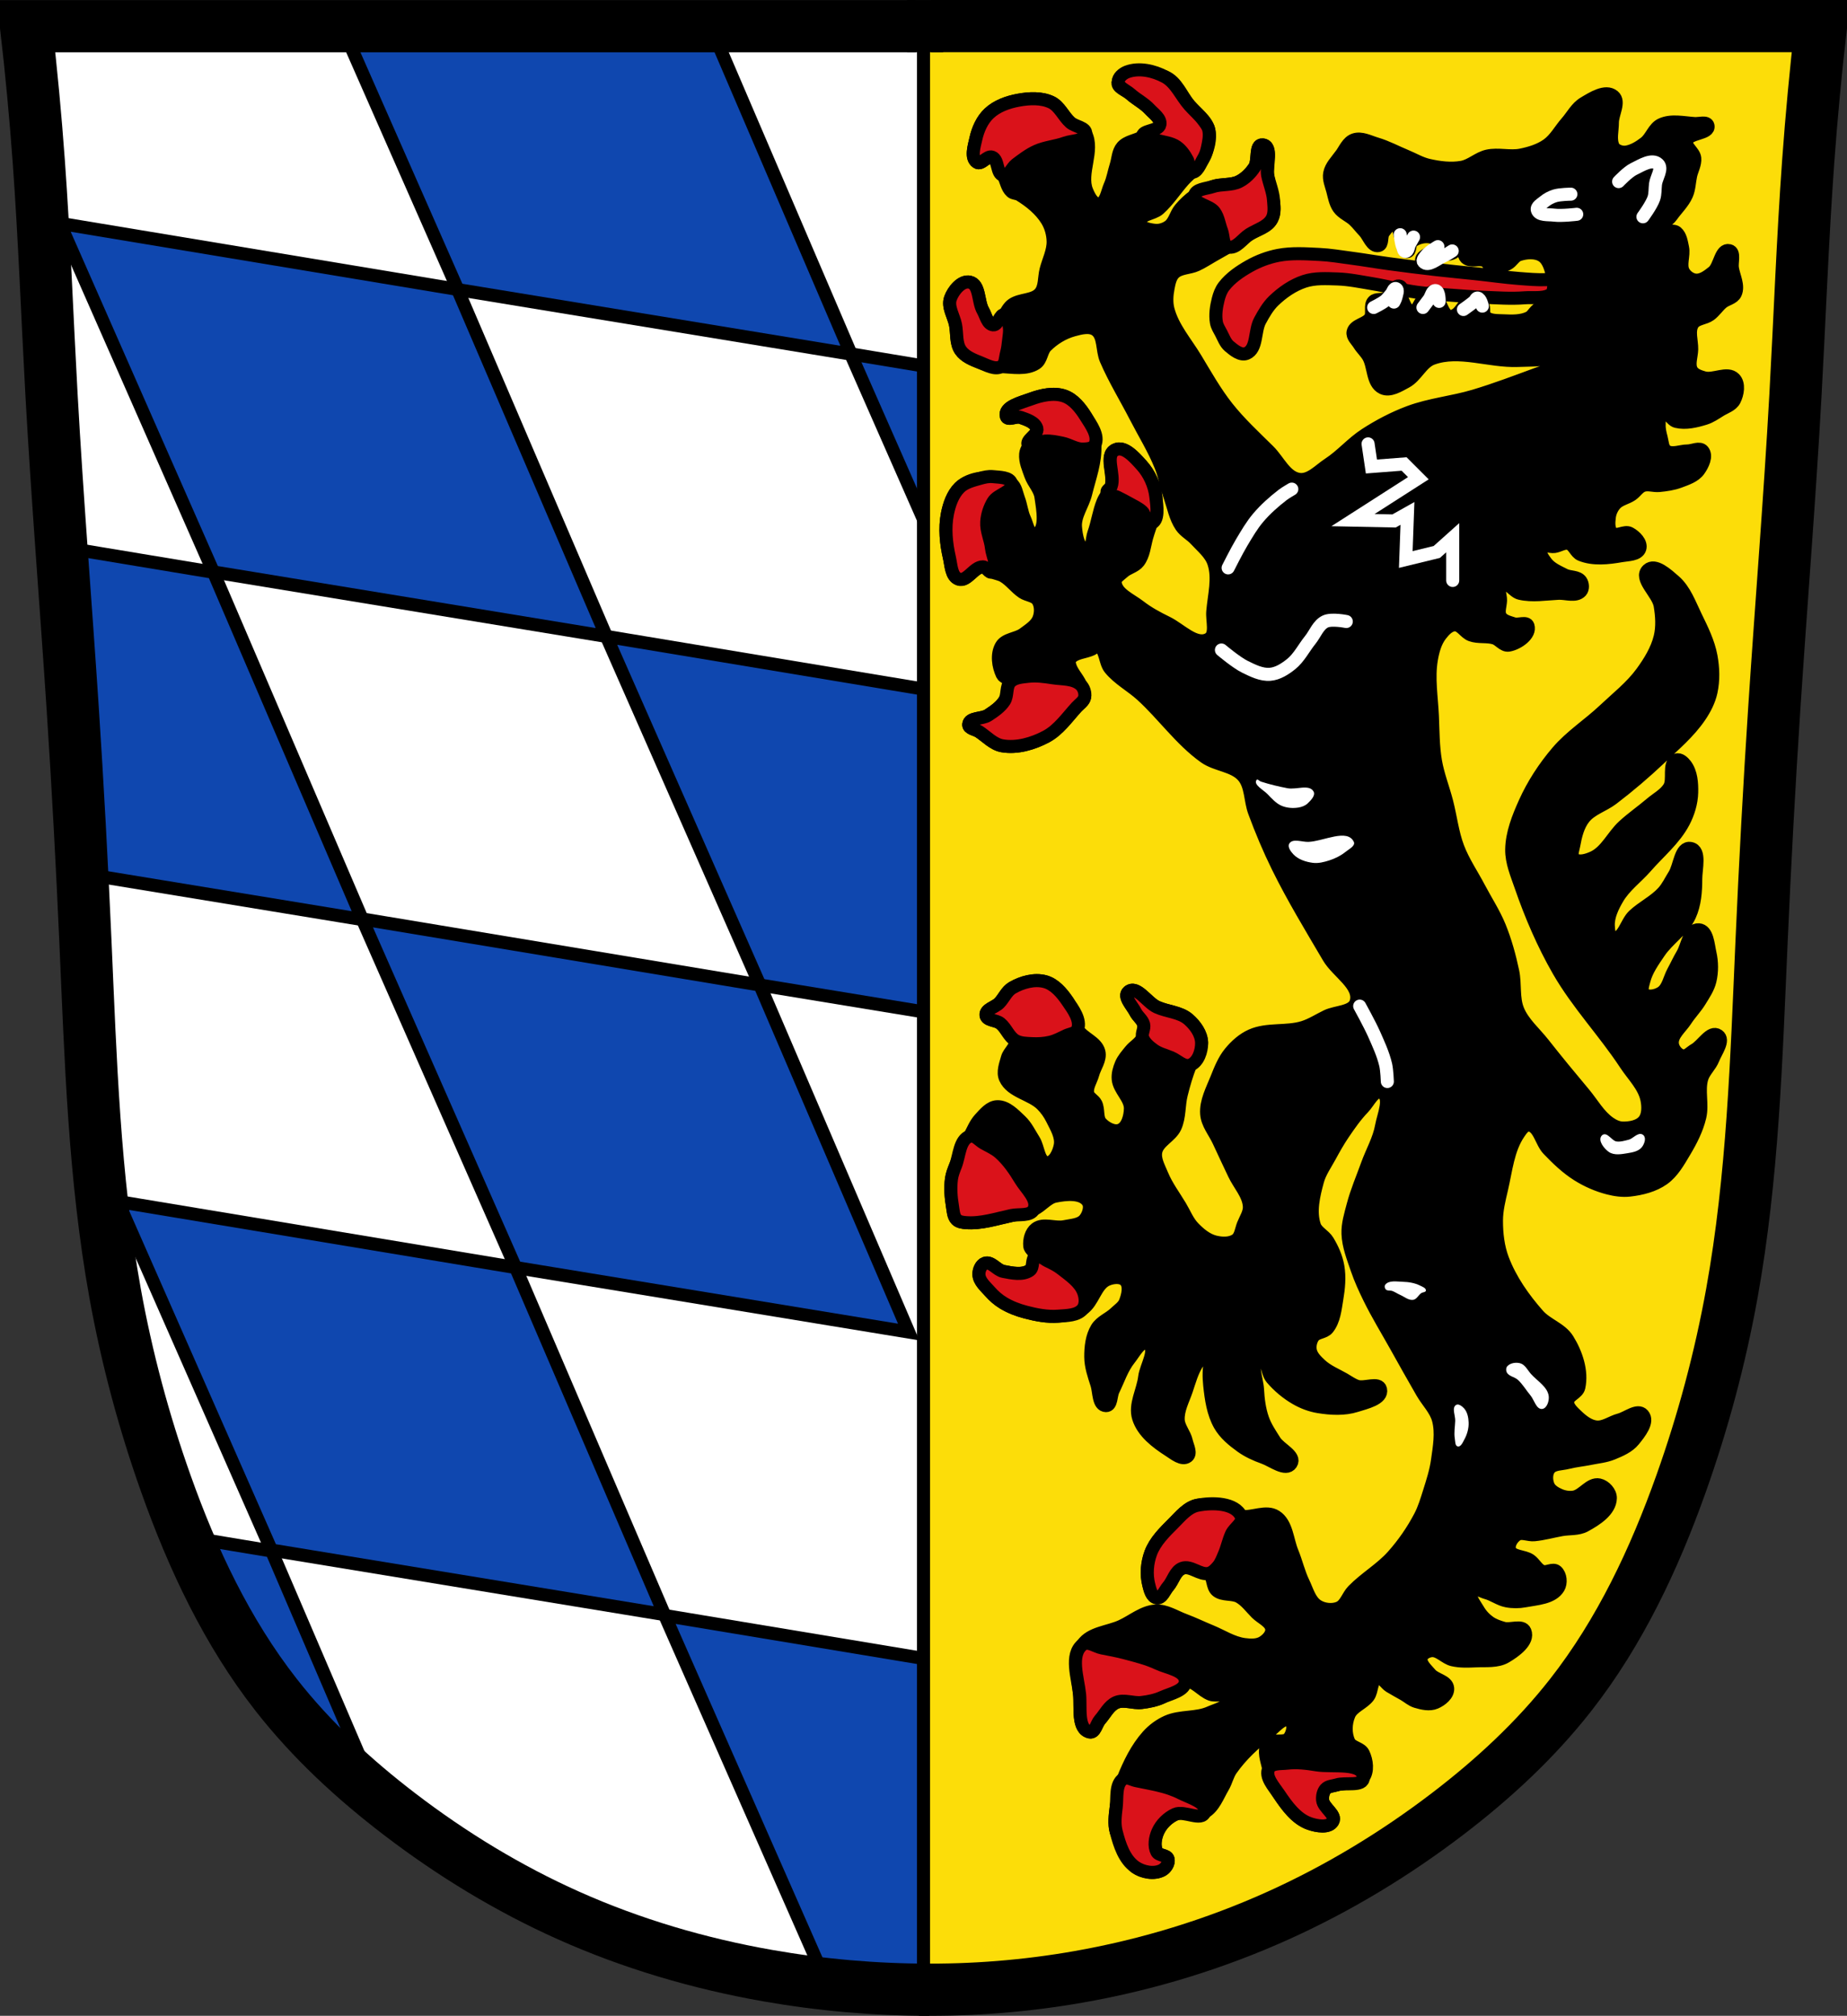 <?xml version="1.0" encoding="UTF-8" standalone="no"?>
<!-- Created with Inkscape (http://www.inkscape.org/) -->

<svg
   xmlns:dc="http://purl.org/dc/elements/1.1/"
   xmlns:cc="http://creativecommons.org/ns#"
   xmlns:rdf="http://www.w3.org/1999/02/22-rdf-syntax-ns#"
   xmlns:svg="http://www.w3.org/2000/svg"
   xmlns="http://www.w3.org/2000/svg"
   xmlns:sodipodi="http://sodipodi.sourceforge.net/DTD/sodipodi-0.dtd"
   xmlns:inkscape="http://www.inkscape.org/namespaces/inkscape"
   width="707.777"
   height="772.541"
   id="svg2"
   version="1.1"
   inkscape:version="0.48.4 r9939"
   sodipodi:docname="Wappen Bad Reichenhall.svg">
  <rect width="100%" height="100%" fill="#333333" stroke="none"/>
  <defs
     id="defs4">
    <inkscape:path-effect
       is_visible="true"
       id="path-effect3875"
       effect="spiro" />
    <inkscape:path-effect
       is_visible="true"
       id="path-effect3875-7"
       effect="spiro" />
    <inkscape:path-effect
       is_visible="true"
       id="path-effect3904"
       effect="spiro" />
    <inkscape:path-effect
       effect="spiro"
       id="path-effect3161-3-4"
       is_visible="true" />
    <inkscape:path-effect
       effect="spiro"
       id="path-effect3933-1-8-9"
       is_visible="true" />
    <inkscape:path-effect
       effect="spiro"
       id="path-effect3980-6-7"
       is_visible="true" />
    <inkscape:path-effect
       effect="spiro"
       id="path-effect4025-4-1-1"
       is_visible="true" />
    <inkscape:path-effect
       effect="spiro"
       id="path-effect4041-8-3-2"
       is_visible="true" />
    <inkscape:path-effect
       effect="spiro"
       id="path-effect4045-8-4-4"
       is_visible="true" />
    <inkscape:path-effect
       effect="spiro"
       id="path-effect4053-4-6-6"
       is_visible="true" />
    <inkscape:path-effect
       effect="spiro"
       id="path-effect4057-5-0-7"
       is_visible="true" />
    <inkscape:path-effect
       effect="spiro"
       id="path-effect4130-9-2"
       is_visible="true" />
    <inkscape:path-effect
       effect="spiro"
       id="path-effect4134-0-8"
       is_visible="true" />
    <inkscape:path-effect
       effect="spiro"
       id="path-effect4138-0-8"
       is_visible="true" />
    <inkscape:path-effect
       effect="spiro"
       id="path-effect4142-6-4"
       is_visible="true" />
    <inkscape:path-effect
       effect="spiro"
       id="path-effect4146-1-8-4"
       is_visible="true" />
    <inkscape:path-effect
       effect="spiro"
       id="path-effect4162-3-9-7"
       is_visible="true" />
    <inkscape:path-effect
       effect="spiro"
       id="path-effect3985-5-2"
       is_visible="true" />
    <inkscape:path-effect
       effect="spiro"
       id="path-effect3997-2-8"
       is_visible="true" />
    <inkscape:path-effect
       effect="spiro"
       id="path-effect4009-0-7"
       is_visible="true" />
    <inkscape:path-effect
       effect="spiro"
       id="path-effect4005-6-6"
       is_visible="true" />
    <inkscape:path-effect
       effect="spiro"
       id="path-effect4001-8-1"
       is_visible="true" />
    <inkscape:path-effect
       effect="spiro"
       id="path-effect4013-2-5"
       is_visible="true" />
    <inkscape:path-effect
       effect="spiro"
       id="path-effect4017-4-8"
       is_visible="true" />
    <inkscape:path-effect
       effect="spiro"
       id="path-effect4021-8-6"
       is_visible="true" />
    <inkscape:path-effect
       effect="spiro"
       id="path-effect4062-5-6-2"
       is_visible="true" />
    <inkscape:path-effect
       effect="spiro"
       id="path-effect4066-1-6-5-9"
       is_visible="true" />
    <inkscape:path-effect
       effect="spiro"
       id="path-effect4062-5-6-2-8"
       is_visible="true" />
    <inkscape:path-effect
       effect="spiro"
       id="path-effect4066-1-6-5-8"
       is_visible="true" />
    <inkscape:path-effect
       effect="spiro"
       id="path-effect4053-4-6-6-6"
       is_visible="true" />
    <inkscape:path-effect
       effect="spiro"
       id="path-effect3161-3"
       is_visible="true" />
    <inkscape:path-effect
       effect="spiro"
       id="path-effect3953-9"
       is_visible="true" />
    <inkscape:path-effect
       effect="spiro"
       id="path-effect3933-1-8"
       is_visible="true" />
    <inkscape:path-effect
       effect="spiro"
       id="path-effect3980-6"
       is_visible="true" />
    <inkscape:path-effect
       effect="spiro"
       id="path-effect3985-5"
       is_visible="true" />
    <inkscape:path-effect
       effect="spiro"
       id="path-effect3993-0"
       is_visible="true" />
    <inkscape:path-effect
       effect="spiro"
       id="path-effect3997-2"
       is_visible="true" />
    <inkscape:path-effect
       effect="spiro"
       id="path-effect4001-8"
       is_visible="true" />
    <inkscape:path-effect
       effect="spiro"
       id="path-effect4005-6"
       is_visible="true" />
    <inkscape:path-effect
       effect="spiro"
       id="path-effect4009-0"
       is_visible="true" />
    <inkscape:path-effect
       effect="spiro"
       id="path-effect4013-2"
       is_visible="true" />
    <inkscape:path-effect
       effect="spiro"
       id="path-effect4017-4"
       is_visible="true" />
    <inkscape:path-effect
       effect="spiro"
       id="path-effect4021-8"
       is_visible="true" />
    <inkscape:path-effect
       effect="spiro"
       id="path-effect4025-4-1"
       is_visible="true" />
    <inkscape:path-effect
       effect="spiro"
       id="path-effect4029-0-3"
       is_visible="true" />
    <inkscape:path-effect
       effect="spiro"
       id="path-effect4033-9-8"
       is_visible="true" />
    <inkscape:path-effect
       effect="spiro"
       id="path-effect4037-4-9"
       is_visible="true" />
    <inkscape:path-effect
       effect="spiro"
       id="path-effect4041-8-3"
       is_visible="true" />
    <inkscape:path-effect
       effect="spiro"
       id="path-effect4045-8-4"
       is_visible="true" />
    <inkscape:path-effect
       effect="spiro"
       id="path-effect4049-2-4"
       is_visible="true" />
    <inkscape:path-effect
       effect="spiro"
       id="path-effect4053-4-6"
       is_visible="true" />
    <inkscape:path-effect
       effect="spiro"
       id="path-effect4057-5-0"
       is_visible="true" />
    <inkscape:path-effect
       effect="spiro"
       id="path-effect4062-5-6"
       is_visible="true" />
    <inkscape:path-effect
       effect="spiro"
       id="path-effect4066-1-6"
       is_visible="true" />
    <inkscape:path-effect
       effect="spiro"
       id="path-effect4070-7-1"
       is_visible="true" />
    <inkscape:path-effect
       effect="spiro"
       id="path-effect4074-1-8"
       is_visible="true" />
    <inkscape:path-effect
       effect="spiro"
       id="path-effect4078-1-4"
       is_visible="true" />
    <inkscape:path-effect
       effect="spiro"
       id="path-effect4082-5-9"
       is_visible="true" />
    <inkscape:path-effect
       effect="spiro"
       id="path-effect4090-2-6"
       is_visible="true" />
    <inkscape:path-effect
       effect="spiro"
       id="path-effect4094-7-3"
       is_visible="true" />
    <inkscape:path-effect
       effect="spiro"
       id="path-effect4098-6-7"
       is_visible="true" />
    <inkscape:path-effect
       effect="spiro"
       id="path-effect4130-9"
       is_visible="true" />
    <inkscape:path-effect
       effect="spiro"
       id="path-effect4134-0"
       is_visible="true" />
    <inkscape:path-effect
       effect="spiro"
       id="path-effect4138-0"
       is_visible="true" />
    <inkscape:path-effect
       effect="spiro"
       id="path-effect4142-6"
       is_visible="true" />
    <inkscape:path-effect
       effect="spiro"
       id="path-effect4146-1-8"
       is_visible="true" />
    <inkscape:path-effect
       effect="spiro"
       id="path-effect4162-3-9"
       is_visible="true" />
    <inkscape:path-effect
       effect="spiro"
       id="path-effect5428"
       is_visible="true" />
  </defs>
  <sodipodi:namedview
     id="base"
     pagecolor="#ffffff"
     bordercolor="#666666"
     borderopacity="1.0"
     inkscape:pageopacity="0.0"
     inkscape:pageshadow="2"
     inkscape:zoom="0.68345847"
     inkscape:cx="353.88833"
     inkscape:cy="386.27072"
     inkscape:document-units="px"
     inkscape:current-layer="layer1"
     showgrid="false"
     inkscape:window-width="1366"
     inkscape:window-height="745"
     inkscape:window-x="-8"
     inkscape:window-y="-8"
     inkscape:window-maximized="1"
     inkscape:snap-midpoints="false"
     inkscape:snap-smooth-nodes="false"
     inkscape:object-nodes="false"
     fit-margin-top="0"
     fit-margin-left="0"
     fit-margin-right="0"
     fit-margin-bottom="0" />
  <g
     inkscape:label="Ebene 1"
     inkscape:groupmode="layer"
     id="layer1"
     transform="translate(-24.015,-84.343)">
    <path
       style="fill:#ffffff;stroke:#000000;stroke-width:1px;stroke-linecap:butt;stroke-linejoin:miter;stroke-opacity:1"
       d="m 34.832,93.319 685.212,2.679 -13.396,255.866 -10.047,170.801 -18.085,111.188 -30.141,72.339 -46.217,57.603 -77.028,52.245 -83.726,27.462 -81.716,4.019 L 280.651,830.776 219.029,805.993 159.416,765.805 113.869,714.23 83.728,635.192 62.294,534.052 55.596,418.845 43.539,206.516 z"
       id="path3067"
       inkscape:connector-curvature="0" />
    <g
       id="g4137"
       transform="matrix(1.07,0,0,1.07,807.625,-4.743)"
       style="fill:#0f47af;fill-opacity:1">
      <path
         sodipodi:nodetypes="ccccc"
         inkscape:connector-curvature="0"
         id="path3987"
         d="m -710.905,163.25 142.426,23.655 53.302,124.299 -140.77,-23.103 z"
         style="fill:#0f47af;fill-opacity:1;stroke:#000000;stroke-width:4.673;stroke-linecap:butt;stroke-linejoin:miter;stroke-miterlimit:4;stroke-opacity:1;stroke-dasharray:none" />
      <path
         sodipodi:nodetypes="ccccc"
         inkscape:connector-curvature="0"
         id="path3987-1"
         d="m -515.178,311.203 142.426,23.655 53.302,124.299 -140.77,-23.103 z"
         style="fill:#0f47af;fill-opacity:1;stroke:#000000;stroke-width:4.673;stroke-linecap:butt;stroke-linejoin:miter;stroke-miterlimit:4;stroke-opacity:1;stroke-dasharray:none" />
      <path
         style="fill:#0f47af;fill-opacity:1;stroke:#000000;stroke-width:5;stroke-linecap:butt;stroke-linejoin:miter;stroke-miterlimit:4;stroke-opacity:1;stroke-dasharray:none"
         d="m 155.281,95.281 44.031,99.969 150.625,24.719 -53.375,-124.5 -141.281,-0.188 z"
         transform="matrix(0.935,0,0,0.935,-754.736,4.432)"
         id="path3987-7"
         inkscape:connector-curvature="0" />
      <path
         sodipodi:nodetypes="ccccc"
         inkscape:connector-curvature="0"
         id="path3987-1-4"
         d="m -427.71,210.007 142.426,23.655 53.302,124.299 -140.77,-23.103 z"
         style="fill:#0f47af;fill-opacity:1;stroke:#000000;stroke-width:4.673;stroke-linecap:butt;stroke-linejoin:miter;stroke-miterlimit:4;stroke-opacity:1;stroke-dasharray:none" />
      <path
         style="fill:#0f47af;fill-opacity:1;stroke:#000000;stroke-width:5;stroke-linecap:butt;stroke-linejoin:miter;stroke-miterlimit:4;stroke-opacity:1;stroke-dasharray:none"
         d="m 48.469,294.031 4.406,55.531 4.375,69.688 105.5,17.312 -57.031,-133.031 -57.25,-9.5 z"
         transform="matrix(0.935,0,0,0.935,-754.736,4.432)"
         id="path3987-0"
         inkscape:connector-curvature="0" />
      <path
         sodipodi:nodetypes="ccccc"
         inkscape:connector-curvature="0"
         id="path3987-1-9"
         d="m -602.645,412.399 142.426,23.655 53.302,124.299 -140.77,-23.103 z"
         style="fill:#0f47af;fill-opacity:1;stroke:#000000;stroke-width:4.673;stroke-linecap:butt;stroke-linejoin:miter;stroke-miterlimit:4;stroke-opacity:1;stroke-dasharray:none" />
      <path
         style="fill:#0f47af;fill-opacity:1;stroke:#000000;stroke-width:5;stroke-linecap:butt;stroke-linejoin:miter;stroke-miterlimit:4;stroke-opacity:1;stroke-dasharray:none"
         d="m 61.75,527.594 0.156,16.062 7.25,1.188 -7.406,-17.25 z"
         transform="matrix(0.935,0,0,0.935,-754.736,4.432)"
         id="path3987-4"
         inkscape:connector-curvature="0" />
      <path
         sodipodi:nodetypes="ccccc"
         inkscape:connector-curvature="0"
         id="path3987-1-8"
         d="m -690.113,513.595 142.426,23.655 53.302,124.299 -140.77,-23.103 z"
         style="fill:#0f47af;fill-opacity:1;stroke:#000000;stroke-width:4.673;stroke-linecap:butt;stroke-linejoin:miter;stroke-miterlimit:4;stroke-opacity:1;stroke-dasharray:none" />
      <path
         style="fill:#0f47af;fill-opacity:1;stroke:#000000;stroke-width:5;stroke-linecap:butt;stroke-linejoin:miter;stroke-miterlimit:4;stroke-opacity:1;stroke-dasharray:none"
         d="m 95.594,673.062 11.594,26.625 15.125,23.719 14.031,20.281 23.406,18.594 6.812,6.188 -38.594,-90.031 -32.375,-5.375 z"
         transform="matrix(0.935,0,0,0.935,-754.736,4.432)"
         id="path3987-1-8-8"
         inkscape:connector-curvature="0" />
      <path
         style="fill:#0f47af;fill-opacity:1;stroke:#000000;stroke-width:5;stroke-linecap:butt;stroke-linejoin:miter;stroke-miterlimit:4;stroke-opacity:1;stroke-dasharray:none"
         d="m 278.594,703.156 58.812,133.594 58.938,9.688 -0.219,-0.125 54.031,-4.031 L 476.344,834.25 431,728.469 278.594,703.156 z"
         transform="matrix(0.935,0,0,0.935,-754.736,4.432)"
         id="path3987-1-8-2"
         inkscape:connector-curvature="0" />
      <path
         style="fill:#0f47af;fill-opacity:1;stroke:#000000;stroke-width:5;stroke-linecap:butt;stroke-linejoin:miter;stroke-miterlimit:4;stroke-opacity:1;stroke-dasharray:none"
         d="m 435.969,94.031 -3.25,3.188 -36.031,-2.594 -58.906,-0.281 105.75,17.344 -7.562,-17.656 z"
         transform="matrix(0.935,0,0,0.935,-754.736,4.432)"
         id="path3987-1-8-4"
         inkscape:connector-curvature="0" />
    </g>
    <path
       style="fill:#fcdd09;fill-opacity:1;stroke:#000000;stroke-width:1px;stroke-linecap:butt;stroke-linejoin:miter;stroke-opacity:1"
       d="m 377.246,100.172 0.585,746.491 44.497,-2.342 30.445,-5.465 55.035,-18.15 48.79,-23.029 17.369,-12.295 31.226,-26.932 28.298,-33.177 14.247,-24.785 17.174,-33.177 23.419,-93.872 12.49,-136.027 2.927,-94.263 6.245,-97.19 7.221,-92.311 1.561,-62.256 -165.301,2.537 z"
       id="path3113"
       inkscape:connector-curvature="0" />
    <g
       id="g3981"
       transform="translate(571.526,-154.148)">
      <path
         sodipodi:nodetypes="caaaaaaaaaaczc"
         inkscape:connector-curvature="0"
         inkscape:original-d="m -191.42975,1001.032 c 0,0 -41.56064,-1.48631 -61.89852,-5.40119 -26.09688,-5.02344 -52.02181,-12.2925 -76.32326,-23.04989 -22.97391,-10.16974 -44.70173,-23.47734 -64.64066,-38.76338 -17.41536,-13.35137 -34.21385,-28.15802 -47.35583,-45.73193 -18.22741,-24.37431 -31.24004,-52.56677 -42.27394,-80.93221 -9.13924,-23.49474 -15.16287,-48.23935 -19.48679,-73.07546 -7.7333,-44.41922 -8.24457,-89.80452 -11.36729,-134.78363 -2.06502,-29.74415 -3.05472,-59.55413 -4.8717,-89.31446 -2.44661,-40.07289 -5.67288,-80.09565 -8.11949,-120.16854 -1.81698,-29.76032 -2.66782,-59.58028 -4.8717,-89.31445 -1.28597,-17.34995 -4.8717,-51.96477 -4.8717,-51.96477 0,0 115.28816,-0.80646 172.13331,-1e-5 56.84516,0.80646 168.88552,1e-5 168.88552,1e-5"
         inkscape:path-effect="#path-effect3875"
         id="path3873"
         d="m -191.43,1001.032 c -20.737,-0 -41.474,-1.812 -61.899,-5.401 -26.241,-4.611 -51.999,-12.178 -76.323,-23.05 -22.989,-10.275 -44.635,-23.471 -64.641,-38.763 -17.481,-13.363 -33.795,-28.403 -47.356,-45.732 -18.84,-24.074 -32.032,-52.129 -42.274,-80.932 -8.456,-23.779 -15.006,-48.239 -19.487,-73.075 -8.012,-44.408 -9.374,-89.703 -11.367,-134.784 -1.317,-29.787 -2.918,-59.562 -4.872,-89.314 -2.63,-40.062 -5.899,-80.082 -8.119,-120.169 -1.649,-29.771 -2.719,-59.576 -4.872,-89.314 -1.256,-17.353 -2.88,-34.68 -4.872,-51.965 57.378,-1e-5 114.756,-1e-5 172.133,-1e-5 56.295,0 112.59,0 168.886,1e-5"
         style="fill:none;stroke:#000000;stroke-width:20;stroke-linecap:butt;stroke-linejoin:miter;stroke-miterlimit:4;stroke-opacity:1;stroke-dasharray:none" />
      <path
         sodipodi:nodetypes="caaaaaaaaaaczc"
         inkscape:connector-curvature="0"
         inkscape:original-d="m -195.28352,1000.9982 c 0,0 41.07969,-1.06561 61.16981,-4.91545 26.20997,-5.02257 52.145891,-12.67782 76.520647,-23.54336 22.947449,-10.22929 44.70173,-23.47734 64.6406602,-38.76338 17.4153598,-13.35137 34.2138498,-28.15802 47.3558298,-45.73193 18.22741,-24.37431 31.24004,-52.56677 42.27394,-80.93221 9.139243,-23.49474 15.162873,-48.23935 19.486793,-73.07546 7.7333,-44.41922 8.24457,-89.80452 11.36729,-134.78363 2.06502,-29.74415 3.05472,-59.55413 4.8717,-89.31446 2.44661,-40.07289 5.67288,-80.09565 8.11949,-120.16854 1.81698,-29.76032 2.66782,-59.58028 4.8717,-89.31445 1.28597,-17.34995 4.8717,-51.96477 4.8717,-51.96477 0,0 -115.288163,-0.80646 -172.133313,-10e-6 -56.84516,0.80646 -168.885517,10e-6 -168.885517,10e-6"
         inkscape:path-effect="#path-effect3875-7"
         id="path3873-1"
         d="m -195.284,1000.998 c 20.484,0.282 40.994,-1.366 61.17,-4.915 26.352,-4.636 52.138,-12.525 76.521,-23.543 22.944,-10.369 44.621,-23.494 64.641,-38.763 17.496,-13.345 33.8,-28.399 47.356,-45.732 18.831,-24.08 32.03,-52.131 42.274,-80.932 8.458,-23.778 15.007,-48.239 19.487,-73.075 8.01,-44.408 9.374,-89.703 11.367,-134.784 1.317,-29.787 2.918,-59.562 4.872,-89.314 2.63,-40.062 5.899,-80.082 8.119,-120.169 1.649,-29.771 2.719,-59.576 4.872,-89.314 1.256,-17.353 2.88,-34.68 4.872,-51.965 -57.378,-10e-6 -114.756,-10e-6 -172.133,-10e-6 -56.295,0 -112.59,0 -168.886,10e-6"
         style="fill:none;stroke:#000000;stroke-width:20;stroke-linecap:butt;stroke-linejoin:miter;stroke-miterlimit:4;stroke-opacity:1;stroke-dasharray:none" />
      <path
         inkscape:connector-curvature="0"
         inkscape:original-d="m -199.88512,248.50611 13.78881,0"
         inkscape:path-effect="#path-effect3904"
         id="path3902"
         d="m -199.885,248.506 13.789,0"
         style="fill:none;stroke:#000000;stroke-width:20;stroke-linecap:butt;stroke-linejoin:miter;stroke-miterlimit:4;stroke-opacity:1;stroke-dasharray:none" />
    </g>
    <path
       style="fill:none;stroke:#000000;stroke-width:5;stroke-linecap:butt;stroke-linejoin:miter;stroke-miterlimit:4;stroke-opacity:1;stroke-dasharray:none"
       d="m 377.904,91.244 0,756.67"
       id="path3069"
       inkscape:connector-curvature="0" />
    <g
       id="g31513"
       transform="translate(818.005,2)">
      <path
         sodipodi:nodetypes="aaaaaaaaaaaaaaaaaaaaaaaaaaaa"
         inkscape:connector-curvature="0"
         id="path31476"
         d="m -199.094,194.652 c -2.622,2.431 -7.009,1.53 -10.574,1.81 -5.344,0.42 -10.723,0.004 -16.079,-0.204 -4.062,-0.158 -8.116,-0.485 -12.17,-0.791 -4.403,-0.333 -8.824,-0.529 -13.198,-1.135 -5.717,-0.793 -11.308,-2.332 -17.003,-3.266 -4.431,-0.727 -8.859,-1.673 -13.347,-1.817 -4.235,-0.135 -8.655,-0.418 -12.68,0.908 -4.398,1.45 -8.394,4.231 -11.732,7.441 -2.235,2.149 -3.809,4.927 -5.287,7.652 -2.151,3.966 -0.972,10.79 -5.138,12.524 -2.217,0.923 -4.827,-1.2 -6.656,-2.757 -1.476,-1.257 -2.151,-3.234 -3.055,-4.95 -0.709,-1.346 -1.593,-2.674 -1.849,-4.175 -0.499,-2.927 -0.026,-6.003 0.704,-8.881 0.442,-1.742 1.089,-3.504 2.186,-4.927 2.511,-3.257 6.055,-5.681 9.634,-7.707 3.478,-1.969 7.314,-3.425 11.239,-4.175 5.158,-0.985 10.505,-0.592 15.751,-0.344 4.067,0.192 8.095,0.884 12.131,1.417 4.845,0.64 9.663,1.478 14.505,2.138 5.986,0.815 11.981,1.56 17.983,2.248 5.132,0.588 10.277,1.057 15.414,1.606 5.455,0.583 10.89,1.377 16.361,1.794 3.531,0.269 7.075,0.599 10.613,0.454 0.862,-0.035 1.922,-0.892 2.569,-0.321 1.043,0.921 0.17,2.793 0,4.175 -0.054,0.438 0.002,0.984 -0.321,1.284 z"
         style="fill:#da121a;fill-opacity:1;stroke:#000000;stroke-width:5;stroke-linecap:butt;stroke-linejoin:round;stroke-miterlimit:4;stroke-opacity:1;stroke-dasharray:none" />
      <path
         sodipodi:nodetypes="aaaaaaaaaaaaaaaaaaaaaaaaaaaaaaaaaaaaaaaaaaaaaaaaaaaaaaaaaaaaaaaaaaaaaaaaaaaaaaaaaaaaaaaaaaaaaaaaaaaaaaaaaaaaaaaaaaaaaaaaaaaaaaaaaaaaaaaaaaaaaaaaaaaaaaaaaaaaaaaaaaaaaaaaaaaaaaaaaaaaaaaaaaaaaaaaaaaaaaaaaaaaaaaaaaaaaaaaaaaaaaaaaaaaaaaaaaaaaaaaaaaaaaaaaaaaaaaaaaaaaaaaaaaaaaaaaaaaaaaaaaaaaaaaaaaaaaaaaaaaaaaaaaaaaaaaaaaaaaaaaaaaaaaaaaaaaaaaaaaaaaaaaaaaaaaaaaaaaaaaaaaaaaaaaaaaaaaaaaaaaaaaaaaaaaaaaaaaaaaaaaaaaaaaaaaaaaaaaaaaaaaaaaaaaaaaaaaaaaaaaaaaaaaaaaaaaaaaaaaaaaaaaaaaaaaaaaaaaaaaaaaaaaaaaaaaaaaaaaaaaaaaaaaaaaaaaaaaaaaaaaaaaaaaaaaaaaaaaaaaaaaaaaaaaaaaaaaaaaaaaaaaaaaaaaaaaaaaaaaaaaaaaaaaaaaaaaaaaaaaaaaaaaaaaaaaaaaaa"
         inkscape:connector-curvature="0"
         id="path31420"
         d="m -280.149,141.78 c 1.522,-2.081 2.633,-4.989 5.065,-5.845 2.739,-0.964 5.786,0.739 8.572,1.559 3.911,1.15 7.53,3.125 11.299,4.676 2.855,1.175 5.562,2.82 8.572,3.507 4.186,0.956 8.631,1.535 12.858,0.779 3.492,-0.625 6.281,-3.504 9.741,-4.286 4.182,-0.946 8.654,0.457 12.858,-0.39 3.547,-0.714 7.171,-1.815 10.131,-3.896 3.088,-2.171 4.91,-5.736 7.403,-8.572 2.186,-2.487 3.782,-5.704 6.624,-7.403 3.326,-1.988 8.302,-5.182 11.299,-2.727 2.614,2.141 -0.395,6.751 -0.39,10.131 0.005,3.12 -1.02,6.568 0.39,9.351 0.376,0.742 1.182,1.235 1.948,1.559 0.965,0.407 2.085,0.566 3.117,0.39 2.576,-0.441 4.939,-1.917 7.013,-3.507 2.483,-1.903 3.401,-5.689 6.234,-7.013 3.885,-1.816 8.578,-0.652 12.858,-0.39 1.705,0.104 4.67,-0.883 5.065,0.779 0.777,3.261 -7.336,2.601 -8.182,5.845 -0.616,2.361 2.863,4.197 3.117,6.624 0.236,2.256 -1.065,4.41 -1.559,6.624 -0.549,2.461 -0.544,5.094 -1.559,7.403 -1.348,3.069 -3.916,5.441 -5.845,8.182 -1.181,1.68 -4.263,3.156 -3.507,5.065 0.685,1.729 4.033,-0.03 5.455,1.169 1.604,1.353 1.898,3.793 2.338,5.845 0.654,3.051 -1.139,6.632 0.39,9.351 0.918,1.633 2.808,2.978 4.676,3.117 2.434,0.181 4.726,-1.583 6.624,-3.117 2.667,-2.155 2.902,-8.991 6.234,-8.182 2.179,0.529 0.84,4.406 1.169,6.624 0.479,3.235 2.511,6.759 1.169,9.741 -0.843,1.873 -3.489,2.191 -5.065,3.507 -1.692,1.412 -2.903,3.366 -4.676,4.676 -2.01,1.484 -5.293,1.393 -6.624,3.507 -1.731,2.75 -0.325,6.492 -0.39,9.741 -0.054,2.727 -1.358,5.817 0,8.182 0.899,1.565 2.942,2.228 4.676,2.727 3.746,1.08 8.979,-2.413 11.689,0.39 1.896,1.96 1.248,5.757 0,8.182 -1.022,1.987 -3.556,2.719 -5.455,3.896 -1.876,1.164 -3.734,2.468 -5.845,3.117 -3.496,1.075 -7.351,2.011 -10.91,1.169 -2.104,-0.498 -3.445,-4.303 -5.455,-3.507 -1.494,0.592 -1.095,3.071 -1.169,4.676 -0.079,1.706 0.34,3.414 0.779,5.065 0.465,1.748 0.457,4.041 1.948,5.065 2.248,1.544 5.455,0 8.182,0 1.948,0 4.617,-1.513 5.845,0 1.589,1.958 -0.08,5.361 -1.559,7.403 -1.672,2.309 -4.736,3.279 -7.403,4.286 -2.478,0.936 -5.157,1.298 -7.793,1.559 -2.068,0.205 -4.277,-0.699 -6.234,0 -1.738,0.621 -2.762,2.466 -4.286,3.507 -1.969,1.344 -4.617,1.755 -6.234,3.507 -1.261,1.366 -2.109,3.22 -2.338,5.065 -0.261,2.098 -0.458,4.884 1.169,6.234 1.699,1.41 4.677,-1.042 6.624,0 2.064,1.105 4.602,3.612 3.896,5.845 -0.756,2.392 -4.543,2.296 -7.013,2.727 -5.119,0.894 -10.766,1.555 -15.585,-0.39 -1.961,-0.791 -2.635,-3.731 -4.676,-4.286 -1.794,-0.488 -3.615,0.902 -5.455,1.169 -1.676,0.243 -4.129,-1.021 -5.065,0.39 -1.136,1.711 0.702,4.213 1.948,5.845 1.705,2.233 4.513,3.395 7.013,4.676 1.975,1.012 4.97,0.514 6.234,2.338 0.74,1.068 0.876,2.937 0,3.896 -1.935,2.119 -5.706,0.649 -8.572,0.779 -4.93,0.224 -10.003,1.134 -14.806,0 -2.544,-0.601 -4.748,-4.811 -7.013,-3.507 -1.804,1.039 -0.325,4.153 -0.39,6.234 -0.065,2.077 -1.066,4.45 0,6.234 0.983,1.646 3.244,2.128 5.065,2.727 1.745,0.574 4.874,-0.963 5.455,0.779 1.104,3.311 -3.958,6.844 -7.403,7.403 -2.007,0.326 -3.511,-2.133 -5.455,-2.727 -2.881,-0.881 -6.126,-0.152 -8.962,-1.169 -2.307,-0.827 -3.785,-3.972 -6.234,-3.896 -2.233,0.069 -4.094,2.124 -5.455,3.896 -2.027,2.641 -2.942,6.07 -3.507,9.351 -1.234,7.169 0.077,14.552 0.39,21.82 0.246,5.723 0.21,11.497 1.169,17.144 0.902,5.312 2.932,10.37 4.286,15.585 1.512,5.824 2.158,11.906 4.286,17.534 2.076,5.488 5.452,10.392 8.182,15.585 2.595,4.937 5.694,9.639 7.793,14.806 2.243,5.521 3.829,11.315 5.065,17.144 1.033,4.87 0.058,10.201 1.948,14.806 2.042,4.974 6.417,8.632 9.741,12.858 5.079,6.457 10.305,12.798 15.585,19.092 3.196,3.81 5.674,8.437 9.741,11.299 1.479,1.041 3.257,1.907 5.065,1.948 2.874,0.065 6.34,-0.52 8.182,-2.727 1.765,-2.115 1.714,-5.482 1.169,-8.182 -1.049,-5.196 -5.271,-9.207 -8.182,-13.637 -8.076,-12.29 -18.399,-23.091 -25.716,-35.847 -5.873,-10.238 -10.568,-21.182 -14.417,-32.34 -1.572,-4.556 -3.58,-9.208 -3.507,-14.027 0.095,-6.208 2.52,-12.26 5.065,-17.923 3.161,-7.032 7.466,-13.615 12.468,-19.482 5.193,-6.09 12.104,-10.481 17.923,-15.975 4.941,-4.666 10.412,-8.926 14.417,-14.417 3.012,-4.13 5.811,-8.669 7.013,-13.637 0.947,-3.913 0.662,-8.107 0,-12.079 -0.79,-4.74 -8.19,-10.36 -4.676,-13.637 2.682,-2.5 7.363,1.881 10.131,4.286 4.002,3.477 5.858,8.873 8.182,13.637 2.379,4.878 4.854,9.86 5.845,15.196 0.83,4.469 0.969,9.196 0,13.637 -0.731,3.35 -2.364,6.512 -4.286,9.351 -4.12,6.086 -9.857,10.924 -15.196,15.975 -5.823,5.509 -11.935,10.73 -18.313,15.585 -3.497,2.662 -8.199,3.944 -10.91,7.403 -2.306,2.943 -3.237,6.839 -3.896,10.52 -0.298,1.662 -1.225,3.903 0,5.065 1.793,1.701 5.154,0.634 7.403,-0.39 5.099,-2.321 7.562,-8.289 11.689,-12.079 3.332,-3.059 7.076,-5.64 10.52,-8.572 2.382,-2.027 5.381,-3.566 7.013,-6.234 1.89,-3.09 -0.602,-9.093 2.727,-10.52 1.229,-0.527 2.707,0.877 3.507,1.948 2.149,2.879 2.429,6.929 2.338,10.52 -0.099,3.906 -1.298,7.841 -3.117,11.299 -3.476,6.608 -9.511,11.515 -14.417,17.144 -3.565,4.09 -8.176,7.393 -10.91,12.079 -1.863,3.193 -3.642,6.826 -3.507,10.52 0.062,1.687 0.285,4.387 1.948,4.676 3.805,0.659 4.972,-5.935 7.793,-8.572 3.512,-3.283 8.068,-5.403 11.299,-8.962 1.768,-1.947 2.882,-4.4 4.286,-6.624 2.116,-3.353 2.343,-10.892 6.234,-10.131 3.877,0.759 1.948,7.739 1.948,11.689 0,4.74 -0.362,9.718 -2.338,14.027 -2.537,5.532 -8.286,8.981 -11.689,14.027 -2.307,3.421 -4.84,6.908 -5.845,10.91 -0.411,1.638 -1.228,3.907 0,5.065 1.609,1.517 4.744,0.776 6.624,-0.39 2.67,-1.656 3.161,-5.43 4.676,-8.182 1.204,-2.189 2.228,-4.478 3.507,-6.624 1.918,-3.218 2.497,-9.617 6.234,-9.351 3.303,0.235 3.554,5.732 4.286,8.962 0.776,3.42 0.806,7.107 0,10.52 -0.667,2.826 -2.38,5.316 -3.896,7.793 -1.6,2.614 -3.789,4.83 -5.455,7.403 -1.865,2.88 -5.374,5.544 -5.065,8.962 0.183,2.021 1.911,4.26 3.896,4.676 1.706,0.357 3.151,-1.494 4.676,-2.338 3.06,-1.693 6.113,-7.484 8.962,-5.455 2.49,1.774 -0.844,6.111 -1.948,8.962 -1.03,2.659 -3.474,4.67 -4.286,7.403 -1.407,4.738 0.367,9.999 -0.779,14.806 -1.119,4.695 -3.37,9.104 -5.845,13.248 -2.277,3.814 -4.556,7.954 -8.182,10.52 -3.688,2.609 -8.369,3.775 -12.858,4.286 -2.722,0.31 -5.529,-0.096 -8.182,-0.779 -4.112,-1.059 -8.092,-2.809 -11.689,-5.065 -4.213,-2.642 -7.857,-6.152 -11.299,-9.741 -2.752,-2.869 -3.453,-8.902 -7.403,-9.351 -1.653,-0.188 -2.96,1.742 -3.896,3.117 -4.209,6.18 -4.92,14.15 -6.624,21.43 -0.929,3.971 -1.941,8 -1.948,12.079 -0.008,4.997 0.57,10.133 2.338,14.806 2.996,7.919 8.035,15.082 13.637,21.43 3.235,3.666 8.725,5.195 11.299,9.351 3.302,5.329 5.642,12.192 4.286,18.313 -0.5,2.258 -4.177,3.145 -4.286,5.455 -0.102,2.159 1.943,3.962 3.507,5.455 2.063,1.969 4.57,3.96 7.403,4.286 3.102,0.357 5.94,-1.941 8.962,-2.727 2.958,-0.77 6.947,-4.247 8.962,-1.948 2.275,2.595 -1.334,7.06 -3.507,9.741 -2.02,2.492 -5.214,3.849 -8.182,5.065 -2.711,1.111 -5.701,1.361 -8.572,1.948 -2.845,0.582 -5.759,0.838 -8.572,1.559 -2.387,0.612 -5.514,0.382 -7.013,2.338 -1.345,1.756 -1.278,4.598 -0.39,6.624 0.741,1.691 2.596,2.764 4.286,3.507 1.682,0.739 3.64,1.059 5.455,0.779 3.56,-0.548 6.219,-5.428 9.741,-4.676 2.163,0.462 4.335,2.854 4.286,5.065 -0.107,4.778 -5.542,8.237 -9.741,10.52 -2.664,1.448 -5.977,1.023 -8.962,1.559 -3.51,0.63 -6.969,1.622 -10.52,1.948 -2.199,0.202 -4.761,-1.186 -6.624,0 -1.813,1.155 -3.435,3.814 -2.727,5.845 0.956,2.742 5.4,2.25 7.793,3.896 1.742,1.199 2.705,3.52 4.676,4.286 1.695,0.659 4.092,-1.203 5.455,0 1.57,1.386 1.848,4.433 0.779,6.234 -2.351,3.962 -8.332,4.206 -12.858,5.065 -2.297,0.436 -4.718,0.442 -7.013,0 -2.747,-0.529 -5.09,-2.395 -7.793,-3.117 -1.774,-0.474 -4.267,-2.18 -5.455,-0.779 -1.674,1.974 1.043,5.162 2.338,7.403 1.058,1.831 2.561,3.453 4.286,4.676 1.614,1.144 3.55,1.804 5.455,2.338 2.653,0.744 7.136,-1.38 8.182,1.169 1.549,3.773 -3.882,7.683 -7.403,9.741 -3.282,1.919 -7.501,1.381 -11.299,1.559 -2.987,0.14 -6.046,0.275 -8.962,-0.39 -2.893,-0.66 -5.231,-3.812 -8.182,-3.507 -1.577,0.163 -3.544,1.182 -3.896,2.727 -0.529,2.325 1.976,4.406 3.507,6.234 1.836,2.193 6.376,2.605 6.624,5.455 0.207,2.386 -2.474,4.512 -4.676,5.455 -2.271,0.973 -5.035,0.318 -7.403,-0.39 -1.729,-0.517 -3.113,-1.825 -4.676,-2.727 -1.814,-1.047 -3.673,-2.016 -5.455,-3.117 -1.593,-0.985 -2.865,-3.598 -4.676,-3.117 -2.526,0.671 -1.95,4.914 -3.507,7.013 -2.025,2.731 -6.06,3.891 -7.403,7.013 -1.386,3.221 -1.533,7.366 0,10.52 1.011,2.08 4.444,2.206 5.455,4.286 1.363,2.804 1.896,6.877 0,9.351 -2.127,2.776 -6.796,1.674 -10.131,2.727 -1.45,0.458 -3.256,0.44 -4.286,1.559 -1.003,1.089 -1.301,2.811 -1.169,4.286 0.269,3.009 5.397,5.561 3.896,8.182 -1.489,2.602 -6.136,1.782 -8.962,0.779 -5.107,-1.812 -8.668,-6.801 -11.689,-11.299 -1.95,-2.903 -3.164,-6.321 -3.896,-9.741 -0.654,-3.051 -2.216,-6.822 -0.39,-9.351 1.661,-2.3 6.408,-0.124 8.182,-2.338 1.383,-1.726 2.258,-5.439 0.39,-6.624 -2.749,-1.743 -5.966,2.726 -8.572,4.676 -5.294,3.961 -10.225,8.617 -14.027,14.027 -1.403,1.996 -1.879,4.521 -3.117,6.624 -2.029,3.448 -3.517,7.795 -7.013,9.741 -3.299,1.836 -7.863,-0.785 -11.299,0.779 -2.842,1.294 -5.357,3.77 -6.624,6.624 -1.055,2.377 -1.584,5.482 -0.39,7.793 0.778,1.504 3.863,1.088 4.286,2.727 0.406,1.576 -0.893,3.537 -2.338,4.286 -3.018,1.565 -7.391,0.844 -10.131,-1.169 -2.062,-1.515 -1.899,-4.764 -3.117,-7.013 -1.252,-2.313 -3.541,-4.102 -4.286,-6.624 -0.883,-2.989 -0.381,-6.258 0,-9.351 0.458,-3.72 1.33,-7.432 2.727,-10.91 2.342,-5.83 5.173,-11.672 9.351,-16.365 2.038,-2.289 4.608,-4.196 7.403,-5.455 5.087,-2.29 11.278,-1.216 16.365,-3.507 2.795,-1.258 8.037,-2.456 7.403,-5.455 -0.495,-2.343 -4.763,-0.739 -7.013,-1.559 -3.439,-1.252 -6.089,-5.3 -9.741,-5.065 -3.631,0.233 -5.649,4.729 -8.962,6.234 -2.438,1.107 -5.135,1.621 -7.793,1.948 -3.223,0.397 -6.76,-1.288 -9.741,0 -2.783,1.203 -4.224,4.354 -6.234,6.624 -1.345,1.519 -1.914,5.109 -3.896,4.676 -4.863,-1.064 -3.392,-9.464 -3.896,-14.417 -0.645,-6.343 -2.404,-13.811 1.169,-19.092 3.06,-4.523 9.84,-4.742 14.806,-7.013 4.389,-2.007 8.428,-5.593 13.248,-5.845 3.815,-0.199 7.329,2.177 10.91,3.507 3.437,1.277 6.736,2.9 10.131,4.286 4.265,1.742 8.292,4.458 12.858,5.065 2.332,0.31 4.993,0.426 7.013,-0.779 1.764,-1.052 3.658,-3.017 3.507,-5.065 -0.21,-2.841 -3.832,-4.218 -5.845,-6.234 -2.142,-2.146 -3.979,-4.752 -6.624,-6.234 -2.584,-1.448 -6.304,-0.433 -8.572,-2.338 -1.869,-1.569 -1.19,-5.127 -3.117,-6.624 -2.716,-2.11 -6.912,-3.159 -10.131,-1.948 -2.772,1.043 -3.495,4.793 -5.455,7.013 -1.337,1.515 -2.279,4.522 -4.286,4.286 -1.969,-0.231 -2.639,-3.141 -3.117,-5.065 -0.973,-3.915 -0.63,-8.298 0.779,-12.079 1.651,-4.43 5.22,-7.966 8.572,-11.299 2.763,-2.748 5.53,-6.253 9.351,-7.013 5.654,-1.126 11.035,3.566 16.754,4.286 4.381,0.552 9.532,-2.387 13.248,0 4.205,2.701 4.333,9.015 6.234,13.637 1.578,3.838 2.484,7.951 4.286,11.689 1.518,3.15 2.491,7.106 5.455,8.962 2.322,1.454 5.652,1.83 8.182,0.779 2.642,-1.097 3.461,-4.573 5.455,-6.624 4.684,-4.818 10.716,-8.239 15.196,-13.248 4.107,-4.592 7.664,-9.737 10.52,-15.196 1.544,-2.95 2.505,-6.177 3.507,-9.351 1.251,-3.965 2.542,-7.961 3.117,-12.079 0.719,-5.147 1.7,-10.557 0.39,-15.585 -1.028,-3.944 -4.192,-6.992 -6.234,-10.52 -3.438,-5.939 -6.781,-11.933 -10.131,-17.923 -3.405,-6.089 -7.064,-12.047 -10.131,-18.313 -1.739,-3.554 -3.4,-7.165 -4.676,-10.91 -1.513,-4.443 -3.331,-8.947 -3.507,-13.637 -0.138,-3.692 1.01,-7.337 1.948,-10.91 1.397,-5.324 3.594,-10.405 5.455,-15.585 1.778,-4.95 4.531,-9.628 5.455,-14.806 0.753,-4.219 3.881,-11.04 0,-12.858 -2.756,-1.291 -4.904,3.651 -7.013,5.845 -2.953,3.071 -5.406,6.602 -7.793,10.131 -1.859,2.749 -3.478,5.657 -5.065,8.572 -1.667,3.061 -3.76,5.989 -4.676,9.351 -1.505,5.527 -2.987,11.712 -1.169,17.144 0.818,2.445 3.724,3.643 5.065,5.845 1.82,2.986 3.289,6.297 3.896,9.741 0.722,4.095 0.298,8.367 -0.39,12.468 -0.652,3.889 -1.038,8.224 -3.507,11.299 -1.311,1.633 -4.219,1.427 -5.455,3.117 -1.098,1.501 -1.547,3.634 -1.169,5.455 0.454,2.188 2.259,3.934 3.896,5.455 2.562,2.38 5.927,3.716 8.962,5.455 1.664,0.953 3.24,2.139 5.065,2.727 2.867,0.924 8.277,-1.765 8.962,1.169 0.851,3.648 -5.781,5.1 -9.351,6.234 -4.582,1.455 -9.671,1.16 -14.417,0.39 -3.001,-0.487 -5.936,-1.602 -8.572,-3.117 -3.518,-2.022 -6.712,-4.711 -9.351,-7.793 -1.971,-2.301 -1.732,-8.507 -4.676,-7.793 -3.921,0.951 -0.994,8.05 -0.779,12.079 0.203,3.817 0.691,7.69 1.948,11.299 1.07,3.074 2.936,5.821 4.676,8.572 1.889,2.986 8.171,5.617 6.234,8.572 -1.97,3.004 -7.135,-1.136 -10.52,-2.338 -3.01,-1.069 -5.98,-2.418 -8.572,-4.286 -3.129,-2.255 -6.272,-4.832 -8.182,-8.182 -2.59,-4.543 -3.346,-9.996 -3.896,-15.196 -0.342,-3.232 -0.348,-6.576 0.39,-9.741 0.581,-2.491 5.226,-5.565 3.117,-7.013 -3.18,-2.184 -6.049,4.969 -8.182,8.182 -2.095,3.155 -3.066,6.936 -4.286,10.52 -1.259,3.699 -3.302,7.397 -3.117,11.299 0.138,2.915 2.494,5.331 3.117,8.182 0.417,1.907 1.935,4.651 0.39,5.845 -1.95,1.507 -4.938,-1.009 -7.013,-2.338 -4.797,-3.073 -9.994,-7.029 -11.689,-12.468 -1.563,-5.015 1.71,-10.37 2.338,-15.585 0.514,-4.273 4.98,-10.858 1.169,-12.858 -2.695,-1.414 -5.109,3.471 -7.013,5.845 -2.836,3.534 -4.237,8.012 -6.234,12.079 -0.948,1.93 -0.578,5.879 -2.727,5.845 -2.967,-0.047 -2.596,-5.358 -3.507,-8.182 -1.102,-3.419 -2.324,-6.928 -2.338,-10.52 -0.014,-3.719 0.414,-7.727 2.338,-10.91 1.574,-2.605 4.816,-3.74 7.013,-5.845 1.394,-1.336 3.2,-2.485 3.896,-4.286 0.984,-2.544 1.874,-6.201 0,-8.182 -1.609,-1.701 -4.868,-1.327 -7.013,-0.39 -4.48,1.958 -5.266,8.614 -9.351,11.299 -2.713,1.784 -6.115,2.469 -9.351,2.727 -4.175,0.334 -8.417,-0.497 -12.468,-1.559 -2.986,-0.783 -5.933,-1.906 -8.572,-3.507 -1.891,-1.147 -3.605,-2.625 -5.065,-4.286 -1.737,-1.975 -4.187,-3.996 -4.286,-6.624 -0.061,-1.626 0.796,-3.764 2.338,-4.286 2.423,-0.821 4.501,2.634 7.013,3.117 3.319,0.638 7.346,1.525 10.131,-0.39 1.63,-1.121 2.472,-3.481 2.338,-5.455 -0.103,-1.511 -2.186,-2.389 -2.338,-3.896 -0.235,-2.33 0.476,-5.204 2.338,-6.624 2.899,-2.211 7.34,-0.041 10.91,-0.779 2.695,-0.558 6.021,-0.622 7.793,-2.727 1.526,-1.813 2.556,-5.092 1.169,-7.013 -2.462,-3.411 -8.345,-2.782 -12.468,-1.948 -3.144,0.636 -5.241,3.786 -8.182,5.065 -2.716,1.181 -5.676,1.72 -8.572,2.338 -5.785,1.235 -11.64,3.222 -17.534,2.727 -1.228,-0.103 -2.646,-0.288 -3.507,-1.169 -1.235,-1.264 -1.264,-3.324 -1.559,-5.065 -0.586,-3.46 -0.847,-7.041 -0.39,-10.52 0.23,-1.751 0.913,-3.421 1.559,-5.065 1.529,-3.893 3.484,-7.611 5.455,-11.299 1.207,-2.259 2.162,-4.739 3.896,-6.624 1.83,-1.989 3.923,-4.584 6.624,-4.676 3.495,-0.119 6.424,3.049 8.962,5.455 2.17,2.057 3.46,4.881 5.065,7.403 1.782,2.8 1.752,8.374 5.065,8.572 2.775,0.165 4.575,-3.888 5.065,-6.624 0.623,-3.478 -1.551,-6.964 -3.117,-10.131 -0.991,-2.003 -2.32,-3.871 -3.896,-5.455 -4.068,-4.089 -11.66,-4.871 -14.027,-10.131 -1.071,-2.381 0.084,-5.277 0.779,-7.793 0.65,-2.352 3.461,-4.208 3.117,-6.624 -0.415,-2.915 -3.561,-4.764 -5.845,-6.624 -1.624,-1.323 -5.218,-1.036 -5.455,-3.117 -0.259,-2.283 3.466,-3.026 5.065,-4.676 1.794,-1.851 2.829,-4.561 5.065,-5.845 3.667,-2.105 8.386,-3.439 12.468,-2.338 3.645,0.983 6.438,4.289 8.572,7.403 2.183,3.186 1.869,7.623 3.896,10.91 2.073,3.362 7.213,4.743 8.182,8.572 0.727,2.871 -1.571,5.711 -2.338,8.572 -0.66,2.465 -2.477,4.907 -1.948,7.403 0.345,1.627 2.37,2.41 3.117,3.896 1.147,2.28 0.232,5.515 1.948,7.403 1.769,1.946 4.967,3.719 7.403,2.727 2.798,-1.139 3.818,-5.162 3.896,-8.182 0.106,-4.075 -4.279,-7.243 -4.676,-11.299 -0.193,-1.977 0.393,-4.016 1.169,-5.845 0.802,-1.89 2.223,-3.463 3.507,-5.065 1.437,-1.793 3.757,-2.959 4.676,-5.065 0.677,-1.552 0.818,-3.427 0.39,-5.065 -0.474,-1.812 -2.282,-2.999 -3.117,-4.676 -1.228,-2.463 -4.818,-6.003 -2.727,-7.793 3.135,-2.682 7.161,4.123 10.91,5.845 3.923,1.802 8.813,1.852 12.079,4.676 2.596,2.244 4.978,5.531 5.065,8.962 0.081,3.194 -3.094,5.608 -4.286,8.572 -1.471,3.659 -2.557,7.472 -3.507,11.299 -1.018,4.104 -0.585,8.62 -2.338,12.468 -1.648,3.618 -6.585,5.461 -7.403,9.351 -0.635,3.021 1.162,6.107 2.338,8.962 1.773,4.305 4.619,8.086 7.013,12.079 1.65,2.751 2.836,5.876 5.065,8.182 2.279,2.357 5.003,4.655 8.182,5.455 2.657,0.669 5.944,0.8 8.182,-0.779 1.757,-1.24 1.932,-3.847 2.727,-5.845 0.912,-2.289 2.481,-4.553 2.338,-7.013 -0.267,-4.582 -3.896,-8.312 -5.845,-12.468 -1.948,-4.156 -3.938,-8.293 -5.845,-12.468 -1.594,-3.491 -4.407,-6.692 -4.676,-10.52 -0.33,-4.716 2.148,-9.245 3.896,-13.637 1.354,-3.4 2.75,-6.907 5.065,-9.741 2.22,-2.718 4.975,-5.199 8.182,-6.624 6.127,-2.722 13.468,-1.13 19.871,-3.117 3.163,-0.981 5.977,-2.852 8.962,-4.286 3.77,-1.811 10.122,-1.442 11.299,-5.455 1.887,-6.434 -7.124,-11.363 -10.52,-17.144 -6.715,-11.432 -13.628,-22.781 -19.482,-34.678 -3.366,-6.84 -6.322,-13.889 -8.962,-21.04 -1.65,-4.47 -1.195,-10.011 -4.286,-13.637 -3.579,-4.2 -10.317,-4.195 -14.806,-7.403 -9.191,-6.568 -15.797,-16.171 -24.157,-23.768 -3.889,-3.534 -8.75,-6.065 -12.079,-10.131 -2.062,-2.518 -1.57,-7.598 -4.676,-8.572 -0.831,-0.261 -1.547,0.802 -2.338,1.169 -2.692,1.249 -6.313,1.202 -8.182,3.507 -0.417,0.514 -0.484,1.293 -0.39,1.948 0.437,3.048 3.081,5.349 4.286,8.182 0.643,1.512 1.847,3.058 1.559,4.676 -0.292,1.637 -1.997,2.666 -3.117,3.896 -3.648,4.007 -6.901,8.762 -11.689,11.299 -5.041,2.672 -11.131,4.473 -16.754,3.507 -3.447,-0.592 -6.034,-3.542 -8.962,-5.455 -1.327,-0.867 -4.03,-1.148 -3.896,-2.727 0.23,-2.721 5.12,-2.009 7.403,-3.507 2.309,-1.515 4.723,-3.144 6.234,-5.455 1.416,-2.166 3.036,-4.911 2.338,-7.403 -0.372,-1.329 -2.524,-1.481 -3.117,-2.727 -1.563,-3.286 -2.191,-7.748 -0.39,-10.91 1.611,-2.828 5.966,-2.726 8.572,-4.676 2.206,-1.651 4.861,-3.271 5.845,-5.845 0.836,-2.187 0.87,-5.04 -0.39,-7.013 -1.188,-1.861 -4.016,-1.88 -5.845,-3.117 -2.672,-1.808 -4.61,-4.619 -7.403,-6.234 -1.316,-0.761 -2.903,-0.928 -4.286,-1.559 -1.217,-0.555 -2.17,-1.919 -3.507,-1.948 -3.484,-0.076 -6.079,5.874 -9.351,4.676 -2.786,-1.021 -2.843,-5.29 -3.507,-8.182 -1.251,-5.449 -1.851,-11.267 -0.779,-16.754 0.713,-3.65 2.033,-7.513 4.676,-10.131 2.024,-2.005 4.969,-3.133 7.793,-3.507 4.043,-0.535 8.825,-0.51 12.079,1.948 1.715,1.296 1.962,3.836 2.727,5.845 0.966,2.534 1.183,5.339 2.338,7.793 0.997,2.119 1.608,6.341 3.896,5.845 4.758,-1.032 3.026,-9.597 2.338,-14.417 -0.427,-2.991 -2.892,-5.333 -3.896,-8.182 -0.933,-2.644 -2.201,-5.39 -1.948,-8.182 0.32,-3.533 5.256,-6.329 4.286,-9.741 -0.69,-2.426 -3.854,-3.453 -6.234,-4.286 -1.721,-0.602 -4.964,1.366 -5.455,-0.39 -1.028,-3.679 5.768,-5.302 9.351,-6.624 4.038,-1.49 8.794,-2.585 12.858,-1.169 3.557,1.239 6.18,4.602 8.182,7.793 2.03,3.236 3.267,7.098 3.507,10.91 0.398,6.33 -2,12.541 -3.507,18.703 -1.064,4.35 -4.275,8.396 -3.896,12.858 0.27,3.183 1.092,8.654 4.286,8.572 2.267,-0.058 1.955,-4.102 2.727,-6.234 1.428,-3.942 1.927,-8.195 3.507,-12.079 0.832,-2.045 2.464,-3.735 3.117,-5.845 1.392,-4.494 -2.639,-11.903 1.559,-14.027 3.479,-1.76 7.514,2.955 10.131,5.845 2.965,3.275 5.008,7.684 5.455,12.079 0.539,5.298 -2.079,10.456 -3.507,15.585 -0.881,3.165 -1.123,6.74 -3.117,9.351 -1.421,1.861 -4.119,2.314 -5.845,3.896 -1.226,1.124 -3.209,2.236 -3.117,3.896 0.244,4.401 5.869,6.648 9.351,9.351 3.22,2.5 6.856,4.448 10.52,6.234 5.138,2.504 11.031,9.103 15.975,6.234 3.066,-1.779 1.261,-6.988 1.559,-10.52 0.523,-6.214 2.361,-12.787 0.39,-18.703 -1.199,-3.599 -4.447,-6.169 -7.013,-8.962 -1.679,-1.827 -4.069,-3.007 -5.455,-5.065 -2.25,-3.342 -2.992,-7.485 -4.286,-11.299 -1.307,-3.852 -1.992,-7.914 -3.507,-11.689 -2.661,-6.631 -6.475,-12.738 -9.741,-19.092 -3.744,-7.285 -8.073,-14.291 -11.299,-21.82 -1.57,-3.662 -0.652,-8.987 -3.896,-11.299 -2.327,-1.659 -5.816,-0.755 -8.572,0 -3.931,1.077 -7.643,3.347 -10.52,6.234 -1.808,1.814 -1.731,5.255 -3.896,6.624 -3.748,2.368 -8.82,1.391 -13.248,1.169 -2.773,-0.139 -5.6,-0.54 -8.182,-1.559 -2.715,-1.071 -5.749,-2.271 -7.403,-4.676 -1.876,-2.728 -1.311,-6.492 -1.948,-9.741 -0.662,-3.374 -3.096,-6.889 -1.948,-10.131 1.077,-3.041 4.253,-6.932 7.403,-6.234 3.914,0.868 3.047,7.445 5.065,10.91 1.125,1.931 1.667,5.299 3.896,5.455 3.574,0.25 4.444,-5.773 7.403,-7.793 3.127,-2.135 8.025,-1.438 10.52,-4.286 2.035,-2.322 1.574,-5.971 2.338,-8.962 0.928,-3.632 2.79,-7.162 2.727,-10.91 -0.047,-2.836 -0.853,-5.766 -2.338,-8.182 -2.502,-4.072 -6.453,-7.231 -10.52,-9.741 -0.944,-0.583 -2.292,-0.426 -3.117,-1.169 -1.727,-1.554 -1.991,-4.202 -3.117,-6.234 -1.328,-2.396 -1.713,-6.073 -4.286,-7.013 -1.929,-0.705 -4.153,3.112 -5.845,1.948 -2.463,-1.695 -1.036,-6.042 -0.39,-8.962 0.792,-3.573 2.403,-7.229 5.065,-9.741 3.002,-2.833 7.238,-4.328 11.299,-5.065 4.097,-0.743 8.695,-0.982 12.468,0.779 3.247,1.515 4.714,5.425 7.403,7.793 1.813,1.596 4.733,2.141 5.845,4.286 3.346,6.459 -2.32,15.069 0.39,21.82 0.856,2.132 2.389,5.291 4.676,5.065 2.727,-0.269 3.169,-4.512 4.286,-7.013 1.106,-2.476 1.519,-5.207 2.338,-7.793 0.744,-2.349 0.723,-5.152 2.338,-7.013 1.903,-2.194 5.301,-2.405 7.793,-3.896 2.319,-1.388 6.129,-2.019 6.624,-4.676 0.429,-2.302 -2.309,-4.124 -3.896,-5.845 -2.132,-2.311 -5.054,-3.755 -7.403,-5.845 -1.647,-1.465 -5.408,-2.597 -4.676,-4.676 1.996,-5.668 12.336,-4.16 17.923,-1.948 4.453,1.763 6.306,7.213 9.351,10.91 2.528,3.068 6.433,5.496 7.403,9.351 0.901,3.583 -0.317,7.595 -1.948,10.91 -1.705,3.465 -5.237,5.677 -7.793,8.572 -3.17,3.591 -5.786,7.712 -9.351,10.91 -2.226,1.996 -7.568,2.08 -7.403,5.065 0.121,2.205 3.649,2.884 5.845,3.117 1.88,0.2 3.935,-0.433 5.455,-1.559 2.113,-1.565 2.595,-4.61 4.286,-6.624 1.595,-1.9 3.415,-3.652 5.455,-5.065 2.148,-1.489 4.538,-2.668 7.013,-3.507 3.257,-1.104 7.065,-0.389 10.131,-1.948 2.375,-1.208 4.375,-3.232 5.845,-5.455 1.677,-2.536 0.089,-8.851 3.117,-8.572 3.933,0.362 1.44,7.772 1.948,11.689 0.721,5.562 3.947,11.679 1.559,16.754 -1.472,3.129 -5.648,3.998 -8.572,5.845 -4.577,2.89 -9.33,5.492 -14.027,8.182 -2.069,1.185 -4.068,2.512 -6.234,3.507 -2.763,1.269 -6.388,1.002 -8.572,3.117 -1.507,1.46 -1.941,3.784 -2.338,5.845 -0.516,2.678 -0.691,5.544 0,8.182 1.813,6.919 6.825,12.578 10.52,18.703 3.834,6.354 7.485,12.874 12.079,18.703 4.777,6.06 10.49,11.327 15.975,16.754 3.789,3.749 6.409,10.183 11.689,10.91 4.201,0.578 7.747,-3.529 11.299,-5.845 5.03,-3.279 8.99,-8.032 14.027,-11.299 5.263,-3.414 10.881,-6.368 16.754,-8.572 8.022,-3.01 16.728,-3.78 24.937,-6.234 8.304,-2.482 16.414,-5.579 24.547,-8.572 4.052,-1.491 8.577,-2.15 12.079,-4.676 3.143,-2.267 9.909,-6.006 7.403,-8.962 -3.011,-3.551 -7.651,5.575 -12.079,7.013 -4.843,1.573 -10.108,1.359 -15.196,1.559 -10.905,0.428 -22.479,-4.524 -32.73,-0.779 -4.235,1.547 -6.152,6.841 -10.131,8.962 -2.724,1.452 -6.176,3.669 -8.962,2.338 -3.986,-1.905 -3.207,-8.276 -5.455,-12.079 -0.991,-1.677 -2.483,-3.018 -3.507,-4.676 -0.916,-1.482 -2.7,-2.971 -2.338,-4.676 0.594,-2.798 5.169,-2.992 6.624,-5.455 1.075,-1.82 -0.281,-4.695 1.169,-6.234 1.102,-1.169 3.248,-0.432 4.676,-1.169 2.128,-1.099 3.204,-5.493 5.455,-4.676 1.485,0.54 0.149,3.227 0.779,4.676 0.85,1.953 1.768,4.973 3.896,5.065 2.112,0.091 2.656,-3.329 4.286,-4.676 1.529,-1.262 3.222,-3.846 5.065,-3.117 1.377,0.544 0.534,2.948 1.169,4.286 0.958,2.019 1.771,4.764 3.896,5.455 0.781,0.254 1.632,-0.36 2.338,-0.779 2.291,-1.362 3.233,-4.923 5.845,-5.455 1.49,-0.304 3.268,0.429 4.286,1.559 1.076,1.193 0.018,3.555 1.169,4.676 1.716,1.671 4.622,1.44 7.013,1.559 3.266,0.162 6.8,0.261 9.741,-1.169 1.156,-0.562 1.804,-1.833 2.727,-2.727 2.046,-1.981 5.102,-3.231 6.234,-5.845 1.033,-2.384 0.623,-5.271 0,-7.793 -0.669,-2.707 -1.541,-5.91 -3.896,-7.403 -2.526,-1.601 -6.124,-1.333 -8.962,-0.39 -1.752,0.583 -2.643,2.666 -4.286,3.507 -1.795,0.919 -3.897,2.082 -5.845,1.559 -1.242,-0.334 -1.582,-2.144 -2.727,-2.727 -2.226,-1.134 -5.601,0.561 -7.403,-1.169 -1.911,-1.835 1.067,-7.441 -1.559,-7.793 -2.015,-0.27 -1.152,4.171 -2.727,5.455 -1.563,1.274 -3.918,0.963 -5.845,1.559 -2.237,0.692 -5.318,4.281 -6.624,2.338 -1.745,-2.596 6.326,-3.887 6.234,-7.013 -0.032,-1.102 -1.283,-2.018 -2.338,-2.338 -2.535,-0.768 -5.688,-0.049 -7.793,1.559 -1.154,0.881 -0.497,3.939 -1.948,3.896 -1.977,-0.058 -1.534,-3.648 -2.338,-5.455 -0.756,-1.699 -0.538,-4.597 -2.338,-5.065 -1.71,-0.445 -3.21,1.716 -4.286,3.117 -1.101,1.435 -0.179,4.69 -1.948,5.065 -2.515,0.534 -3.68,-3.594 -5.455,-5.455 -1.332,-1.397 -2.489,-2.964 -3.896,-4.286 -1.819,-1.708 -4.4,-2.642 -5.845,-4.676 -1.356,-1.909 -1.743,-4.359 -2.338,-6.624 -0.57,-2.168 -1.586,-4.421 -1.169,-6.624 0.509,-2.692 2.669,-4.802 4.286,-7.013 z"
         style="fill:#000000;fill-opacity:1;stroke:#000000;stroke-width:5;stroke-linecap:butt;stroke-linejoin:miter;stroke-miterlimit:4;stroke-opacity:1;stroke-dasharray:none" />
      <path
         sodipodi:nodetypes="aaaaaaaaaaaaa"
         inkscape:connector-curvature="0"
         id="path31422"
         d="m -363.531,764.031 c -3.115,2.085 -2.269,7.189 -2.727,10.91 -0.381,3.094 -0.767,6.33 0,9.351 1.273,5.013 3.117,10.742 7.403,13.637 2.817,1.903 7.113,2.733 10.131,1.169 1.445,-0.749 2.744,-2.71 2.338,-4.286 -0.423,-1.64 -3.508,-1.223 -4.286,-2.727 -1.194,-2.31 -0.665,-5.415 0.39,-7.793 1.267,-2.854 3.782,-5.33 6.624,-6.624 3.436,-1.564 10.169,2.823 11.299,-0.779 1.174,-3.742 -5.683,-5.579 -9.172,-7.369 -5.279,-2.709 -11.343,-3.542 -17.147,-4.773 -1.599,-0.339 -3.493,-1.625 -4.851,-0.716 z"
         style="fill:#da121a;fill-opacity:1;stroke:#000000;stroke-width:5;stroke-linecap:butt;stroke-linejoin:miter;stroke-miterlimit:4;stroke-opacity:1;stroke-dasharray:none" />
      <path
         sodipodi:nodetypes="aaaaaaaaaaa"
         inkscape:connector-curvature="0"
         id="path31424"
         d="m -307.813,760.134 c -1.529,3.145 1.947,6.838 3.896,9.741 3.021,4.499 6.582,9.488 11.689,11.299 2.826,1.002 7.472,1.823 8.962,-0.779 1.501,-2.622 -3.628,-5.173 -3.896,-8.182 -0.132,-1.475 0.166,-3.197 1.169,-4.286 1.03,-1.118 2.836,-1.101 4.286,-1.559 3.335,-1.053 10.12,0.77 10.131,-2.727 0.019,-6.194 -11.801,-3.937 -17.912,-4.943 -3.703,-0.61 -7.511,-1.07 -11.239,-0.642 -2.445,0.28 -6.009,-0.135 -7.085,2.078 z"
         style="fill:#da121a;fill-opacity:1;stroke:#000000;stroke-width:5;stroke-linecap:butt;stroke-linejoin:miter;stroke-miterlimit:4;stroke-opacity:1;stroke-dasharray:none" />
      <path
         sodipodi:nodetypes="aaaaaaaaaaaa"
         inkscape:connector-curvature="0"
         id="path31426"
         d="m -379.117,712.599 c -5.006,3.949 -1.814,12.749 -1.169,19.092 0.504,4.952 -0.967,13.353 3.896,14.417 1.982,0.434 2.551,-3.157 3.896,-4.676 2.01,-2.27 3.451,-5.421 6.234,-6.624 2.981,-1.288 6.518,0.397 9.741,0 2.657,-0.327 5.355,-0.841 7.793,-1.948 3.313,-1.505 9.03,-2.596 8.962,-6.234 -0.079,-4.188 -6.792,-4.991 -10.578,-6.783 -3.916,-1.854 -8.179,-2.89 -12.363,-4.014 -2.96,-0.795 -5.983,-1.34 -8.991,-1.927 -2.465,-0.48 -5.449,-2.859 -7.421,-1.304 z"
         style="fill:#da121a;fill-opacity:1;stroke:#000000;stroke-width:5;stroke-linecap:butt;stroke-linejoin:round;stroke-miterlimit:4;stroke-opacity:1;stroke-dasharray:none" />
      <path
         sodipodi:nodetypes="aaaaaaaaaaaaa"
         inkscape:connector-curvature="0"
         id="path31428"
         d="m -330.802,685.324 c -3.348,0.786 -6.912,-3.159 -10.131,-1.948 -2.772,1.043 -3.495,4.793 -5.455,7.013 -1.337,1.515 -2.279,4.522 -4.286,4.286 -1.969,-0.231 -2.639,-3.141 -3.117,-5.065 -0.973,-3.915 -0.63,-8.298 0.779,-12.079 1.651,-4.43 5.22,-7.966 8.572,-11.299 2.763,-2.748 5.53,-6.253 9.351,-7.013 5.654,-1.126 14.478,-1.01 16.754,4.286 1.013,2.358 -2.692,4.387 -3.749,6.726 -1.122,2.483 -1.646,5.206 -2.73,7.707 -0.695,1.603 -1.285,3.318 -2.408,4.656 -0.965,1.15 -2.12,2.388 -3.581,2.731 z"
         style="fill:#da121a;fill-opacity:1;stroke:#000000;stroke-width:5;stroke-linecap:butt;stroke-linejoin:round;stroke-miterlimit:4;stroke-opacity:1;stroke-dasharray:none" />
      <path
         sodipodi:nodetypes="aaaaaaaaaaa"
         inkscape:connector-curvature="0"
         id="path31430"
         d="m -356.128,479.985 c -0.539,-1.605 0.818,-3.427 0.39,-5.065 -0.474,-1.812 -2.282,-2.999 -3.117,-4.676 -1.228,-2.463 -4.818,-6.003 -2.727,-7.793 3.135,-2.682 7.161,4.123 10.91,5.845 3.923,1.802 8.813,1.852 12.079,4.676 2.596,2.244 4.978,5.531 5.065,8.962 0.081,3.194 -1.308,7.416 -4.286,8.572 -2.476,0.961 -4.983,-1.844 -7.438,-2.856 -2.256,-0.93 -4.727,-1.514 -6.698,-2.952 -1.696,-1.237 -3.508,-2.723 -4.176,-4.713 z"
         style="fill:#da121a;fill-opacity:1;stroke:#000000;stroke-width:5;stroke-linecap:butt;stroke-linejoin:round;stroke-miterlimit:4;stroke-opacity:1;stroke-dasharray:none" />
      <path
         sodipodi:nodetypes="aaaaaaaaaaaa"
         inkscape:connector-curvature="0"
         id="path31432"
         d="m -404.833,481.154 c -2.561,-1.453 -3.561,-4.764 -5.845,-6.624 -1.624,-1.323 -5.218,-1.036 -5.455,-3.117 -0.259,-2.283 3.466,-3.026 5.065,-4.676 1.794,-1.851 2.829,-4.561 5.065,-5.845 3.667,-2.105 8.386,-3.439 12.468,-2.338 3.645,0.983 6.438,4.289 8.572,7.403 2.183,3.186 5.275,7.303 3.896,10.91 -0.593,1.552 -2.88,1.664 -4.379,2.38 -1.96,0.936 -3.906,1.989 -6.017,2.498 -2.325,0.56 -4.764,0.693 -7.153,0.568 -2.106,-0.111 -4.385,-0.119 -6.219,-1.159 z"
         style="fill:#da121a;fill-opacity:1;stroke:#000000;stroke-width:5;stroke-linecap:butt;stroke-linejoin:round;stroke-miterlimit:4;stroke-opacity:1;stroke-dasharray:none" />
      <path
         sodipodi:nodetypes="aaaaaaaaaaaa"
         inkscape:connector-curvature="0"
         id="path31434"
         d="m -422.367,517.78 c -3.959,1.35 -3.926,7.406 -5.455,11.299 -0.646,1.644 -1.328,3.314 -1.559,5.065 -0.457,3.479 -0.196,7.06 0.39,10.52 0.295,1.742 0.324,3.802 1.559,5.065 0.861,0.881 2.279,1.066 3.507,1.169 5.894,0.495 11.749,-1.493 17.534,-2.727 2.896,-0.618 7.306,0.34 8.572,-2.338 1.781,-3.767 -2.963,-7.837 -5.109,-11.409 -2.222,-3.699 -4.729,-7.343 -7.947,-10.218 -1.786,-1.596 -4.036,-2.586 -6.131,-3.747 -1.747,-0.969 -3.47,-3.325 -5.36,-2.681 z"
         style="fill:#da121a;fill-opacity:1;stroke:#000000;stroke-width:5;stroke-linecap:butt;stroke-linejoin:round;stroke-miterlimit:4;stroke-opacity:1;stroke-dasharray:none" />
      <path
         sodipodi:nodetypes="aaaaaaaaaaaaaa"
         inkscape:connector-curvature="0"
         id="path31436"
         d="m -397.04,563.757 c -1.828,0.757 -0.708,4.334 -2.338,5.455 -2.785,1.914 -6.812,1.028 -10.131,0.39 -2.512,-0.483 -4.59,-3.938 -7.013,-3.117 -1.541,0.522 -2.399,2.66 -2.338,4.286 0.099,2.628 2.549,4.649 4.286,6.624 1.461,1.661 3.174,3.139 5.065,4.286 2.639,1.601 5.586,2.724 8.572,3.507 4.052,1.062 8.293,1.892 12.468,1.559 3.237,-0.259 7.329,-0.187 9.351,-2.727 1.341,-1.685 1.112,-4.428 0.371,-6.451 -1.417,-3.871 -5.275,-6.421 -8.515,-8.969 -1.612,-1.268 -3.49,-2.172 -5.336,-3.065 -1.436,-0.695 -2.97,-2.387 -4.444,-1.776 z"
         style="fill:#da121a;fill-opacity:1;stroke:#000000;stroke-width:5;stroke-linecap:butt;stroke-linejoin:round;stroke-miterlimit:4;stroke-opacity:1;stroke-dasharray:none" />
      <path
         sodipodi:nodetypes="aaaaaaaaaaaaa"
         inkscape:connector-curvature="0"
         id="path31449"
         d="m -406.781,343.612 c -1.838,1.821 -0.922,5.237 -2.338,7.403 -1.511,2.311 -3.925,3.94 -6.234,5.455 -2.283,1.498 -7.174,0.786 -7.403,3.507 -0.133,1.58 2.569,1.86 3.896,2.727 2.928,1.913 5.515,4.862 8.962,5.455 5.623,0.967 11.713,-0.835 16.754,-3.507 4.788,-2.538 8.041,-7.292 11.689,-11.299 1.12,-1.23 2.825,-2.259 3.117,-3.896 0.288,-1.617 -0.354,-3.559 -1.559,-4.676 -2.686,-2.491 -7.037,-2.121 -10.657,-2.681 -3.11,-0.481 -6.298,-0.939 -9.423,-0.568 -2.355,0.28 -5.12,0.41 -6.805,2.079 z"
         style="fill:#da121a;fill-opacity:1;stroke:#000000;stroke-width:5;stroke-linecap:butt;stroke-linejoin:round;stroke-miterlimit:4;stroke-opacity:1;stroke-dasharray:none" />
      <path
         sodipodi:nodetypes="aaaaaaaaaaaaa"
         inkscape:connector-curvature="0"
         id="path31451"
         d="m -406.391,267.633 c -0.534,-2.464 -4.589,-2.345 -7.095,-2.621 -1.666,-0.184 -3.372,0.212 -4.984,0.673 -2.739,0.783 -5.769,1.502 -7.793,3.507 -2.642,2.617 -3.962,6.48 -4.676,10.131 -1.072,5.487 -0.472,11.305 0.779,16.754 0.664,2.892 0.72,7.162 3.507,8.182 3.272,1.199 5.867,-4.751 9.351,-4.676 1.337,0.029 2.364,2.643 3.507,1.948 2.61,-1.586 0.058,-6.121 -0.26,-9.158 -0.352,-3.367 -2.034,-6.613 -1.817,-9.991 0.176,-2.735 1.067,-5.496 2.498,-7.834 1.71,-2.794 7.675,-3.714 6.982,-6.915 z"
         style="fill:#da121a;fill-opacity:1;stroke:#000000;stroke-width:5;stroke-linecap:butt;stroke-linejoin:round;stroke-miterlimit:4;stroke-opacity:1;stroke-dasharray:none" />
      <path
         sodipodi:nodetypes="aaaaaaaaaaaa"
         inkscape:connector-curvature="0"
         id="path31453"
         d="m -396.651,246.593 c -0.627,-2.443 -3.854,-3.453 -6.234,-4.286 -1.721,-0.602 -4.964,1.366 -5.455,-0.39 -1.028,-3.679 5.768,-5.302 9.351,-6.624 4.038,-1.49 8.794,-2.585 12.858,-1.169 3.557,1.239 6.18,4.602 8.182,7.793 2.03,3.236 5.194,7.483 3.507,10.91 -0.709,1.44 -2.928,1.573 -4.531,1.626 -2.754,0.091 -5.247,-1.725 -7.947,-2.271 -2.167,-0.438 -4.378,-0.933 -6.585,-0.795 -2.18,0.136 -4.993,3.295 -6.358,1.589 -1.488,-1.86 3.804,-4.077 3.212,-6.385 z"
         style="fill:#da121a;fill-opacity:1;stroke:#000000;stroke-width:5;stroke-linecap:butt;stroke-linejoin:round;stroke-miterlimit:4;stroke-opacity:1;stroke-dasharray:none" />
      <path
         sodipodi:nodetypes="aaaaaaaaaa"
         inkscape:connector-curvature="0"
         id="path31455"
         d="m -369.776,271.029 c -0.232,-0.878 1.248,-1.378 1.57,-2.227 1.667,-4.399 -2.639,-11.903 1.559,-14.027 3.479,-1.76 7.514,2.955 10.131,5.845 2.965,3.275 4.95,7.69 5.455,12.079 0.398,3.46 1.384,9.533 -2.024,10.252 -1.808,0.381 -1.84,-3.268 -3.179,-4.541 -1.392,-1.324 -3.216,-2.108 -4.882,-3.065 -1.556,-0.894 -3.162,-1.699 -4.768,-2.498 -1.274,-0.633 -3.497,-0.442 -3.86,-1.817 z"
         style="fill:#da121a;fill-opacity:1;stroke:#000000;stroke-width:5;stroke-linecap:butt;stroke-linejoin:round;stroke-miterlimit:4;stroke-opacity:1;stroke-dasharray:none" />
      <path
         sodipodi:nodetypes="aaaaaaaaaaaaaaaaa"
         inkscape:connector-curvature="0"
         id="path31457"
         d="m -356.128,134.767 c -0.497,-2.656 6.129,-2.019 6.624,-4.676 0.429,-2.302 -2.309,-4.124 -3.896,-5.845 -2.132,-2.311 -5.054,-3.755 -7.403,-5.845 -1.647,-1.465 -4.607,-2.473 -4.676,-4.676 -0.053,-1.698 1.783,-3.223 3.374,-3.821 4.577,-1.721 10.247,-0.451 14.55,1.872 4.215,2.276 6.173,7.327 9.351,10.91 1.807,2.037 3.926,3.814 5.525,6.018 0.749,1.032 1.6,2.089 1.878,3.333 0.512,2.29 -0.019,4.727 -0.516,7.02 -0.292,1.35 -0.719,2.706 -1.433,3.89 -1.244,2.063 -2.484,5.908 -4.834,5.374 -1.569,-0.356 -0.612,-3.208 -1.362,-4.632 -1.039,-1.97 -2.383,-3.922 -4.223,-5.177 -2.088,-1.424 -4.789,-1.624 -7.22,-2.316 -1.896,-0.54 -5.376,0.506 -5.738,-1.432 z"
         style="fill:#da121a;fill-opacity:1;stroke:#000000;stroke-width:5;stroke-linecap:butt;stroke-linejoin:round;stroke-miterlimit:4;stroke-opacity:1;stroke-dasharray:none" />
      <path
         sodipodi:nodetypes="aaaaaaaaaaaaa"
         inkscape:connector-curvature="0"
         id="path31459"
         d="m -409.509,149.573 c -2.707,-0.42 -1.713,-6.073 -4.286,-7.013 -1.929,-0.705 -4.153,3.112 -5.845,1.948 -2.463,-1.695 -1.036,-6.042 -0.39,-8.962 0.792,-3.573 2.403,-7.229 5.065,-9.741 3.002,-2.833 7.238,-4.328 11.299,-5.065 4.097,-0.743 8.695,-0.982 12.468,0.779 3.247,1.515 4.714,5.425 7.403,7.793 1.813,1.596 6.096,1.883 5.845,4.286 -0.299,2.861 -5.161,2.566 -7.862,3.554 -3.591,1.313 -7.553,1.553 -11.035,3.133 -2.81,1.276 -5.299,3.185 -7.765,5.041 -1.727,1.299 -2.763,4.578 -4.898,4.247 z"
         style="fill:#da121a;fill-opacity:1;stroke:#000000;stroke-width:5;stroke-linecap:butt;stroke-linejoin:round;stroke-miterlimit:4;stroke-opacity:1;stroke-dasharray:none" />
      <path
         sodipodi:nodetypes="aaaaaaaaaaaaa"
         inkscape:connector-curvature="0"
         id="path31461"
         d="m -410.288,222.825 c -2.428,1.347 -5.6,-0.54 -8.182,-1.559 -2.715,-1.071 -5.749,-2.271 -7.403,-4.676 -1.876,-2.728 -1.311,-6.492 -1.948,-9.741 -0.662,-3.374 -3.096,-6.889 -1.948,-10.131 1.077,-3.041 4.253,-6.932 7.403,-6.234 3.914,0.868 3.047,7.445 5.065,10.91 1.125,1.931 1.677,5.199 3.896,5.455 1.955,0.225 2.529,-4.387 4.435,-3.897 1.683,0.433 1.52,3.184 1.771,4.904 0.23,1.575 -0.099,3.186 -0.272,4.768 -0.185,1.692 -0.371,3.398 -0.817,5.041 -0.483,1.78 -0.386,4.264 -1.999,5.159 z"
         style="fill:#da121a;fill-opacity:1;stroke:#000000;stroke-width:5;stroke-linecap:butt;stroke-linejoin:round;stroke-miterlimit:4;stroke-opacity:1;stroke-dasharray:none" />
      <path
         sodipodi:nodetypes="aaaaaaaaaaaaa"
         inkscape:connector-curvature="0"
         id="path31463"
         d="m -336.257,157.366 c 0.284,-2.598 4.538,-2.668 7.013,-3.507 3.257,-1.104 7.065,-0.389 10.131,-1.948 2.375,-1.208 4.375,-3.232 5.845,-5.455 1.677,-2.536 0.089,-8.851 3.117,-8.572 3.933,0.362 1.167,7.817 1.948,11.689 0.635,3.149 1.995,6.172 2.225,9.376 0.176,2.463 0.585,5.249 -0.666,7.378 -1.752,2.982 -5.646,4.001 -8.572,5.845 -2.674,1.685 -5.212,5.791 -8.2,4.76 -2.081,-0.718 -1.655,-4.079 -2.452,-6.13 -0.932,-2.398 -1.219,-5.134 -2.725,-7.22 -1.925,-2.667 -8.021,-2.946 -7.664,-6.216 z"
         style="fill:#da121a;fill-opacity:1;stroke:#000000;stroke-width:5;stroke-linecap:butt;stroke-linejoin:round;stroke-miterlimit:4;stroke-opacity:1;stroke-dasharray:none" />
      <path
         sodipodi:nodetypes="aaaaaaaaa"
         inkscape:connector-curvature="0"
         id="path31489"
         d="m -216.621,608.222 c 0.735,1.58 3.034,1.77 4.314,2.952 1.858,1.716 3.143,3.965 4.768,5.904 1.482,1.768 2.25,5.491 4.541,5.223 1.782,-0.209 2.664,-2.982 2.498,-4.768 -0.34,-3.649 -4.377,-5.89 -6.812,-8.628 -1.28,-1.44 -2.236,-3.553 -4.087,-4.087 -1.641,-0.473 -3.865,-0.145 -4.995,1.135 -0.504,0.57 -0.548,1.581 -0.227,2.271 z"
         style="fill:#ffffff;fill-opacity:1;stroke:none" />
      <path
         sodipodi:nodetypes="aaaaaaaa"
         inkscape:connector-curvature="0"
         id="path31491"
         d="m -236.023,620.778 c -1.726,1.082 -0.243,4.066 -0.321,6.101 -0.086,2.247 -0.529,4.525 -0.161,6.744 0.178,1.069 0.062,2.834 1.124,3.051 1.224,0.25 1.97,-1.633 2.569,-2.73 1.058,-1.937 1.681,-4.217 1.606,-6.422 -0.065,-1.911 -0.473,-4.05 -1.766,-5.459 -0.746,-0.813 -2.116,-1.87 -3.051,-1.284 z"
         style="fill:#ffffff;fill-opacity:1;stroke:none" />
      <path
         sodipodi:nodetypes="aaaaaaaaaa"
         inkscape:connector-curvature="0"
         id="path31493"
         d="m -263.157,574.697 c 1.393,-1.804 4.465,-1.182 6.744,-1.124 2.246,0.057 4.572,0.443 6.583,1.445 0.883,0.44 2.351,0.945 2.248,1.927 -0.07,0.667 -1.213,0.585 -1.766,0.963 -1.097,0.75 -1.741,2.343 -3.051,2.569 -1.803,0.31 -3.461,-1.196 -5.138,-1.927 -0.987,-0.431 -1.88,-1.071 -2.89,-1.445 -0.828,-0.306 -1.995,0.028 -2.569,-0.642 -0.385,-0.449 -0.522,-1.298 -0.161,-1.766 z"
         style="fill:#ffffff;fill-opacity:1;stroke:none" />
      <path
         sodipodi:nodetypes="aaaaaaaa"
         inkscape:connector-curvature="0"
         id="path31495"
         d="m -179.77,517.822 c 1.334,-1.309 3.197,2.157 5.043,2.453 1.675,0.269 3.399,-0.265 5.043,-0.681 1.742,-0.441 3.638,-3.028 5.043,-1.908 1.04,0.829 0.269,2.901 -0.545,3.952 -1.173,1.514 -3.426,1.868 -5.315,2.181 -2.2,0.364 -4.836,0.849 -6.678,-0.409 -1.696,-1.157 -4.055,-4.15 -2.59,-5.588 z"
         style="fill:#ffffff;fill-opacity:1;stroke:#ffffff;stroke-opacity:1" />
      <path
         sodipodi:nodetypes="caac"
         inkscape:connector-curvature="0"
         id="path31497"
         d="m -272.951,467.925 c 0,0 3.843,6.967 5.459,10.597 1.722,3.869 3.527,7.759 4.496,11.881 0.492,2.094 0.642,6.422 0.642,6.422"
         style="fill:none;stroke:#ffffff;stroke-width:5;stroke-linecap:round;stroke-linejoin:miter;stroke-miterlimit:4;stroke-opacity:1;stroke-dasharray:none" />
      <path
         sodipodi:nodetypes="aaaaaaaaa"
         inkscape:connector-curvature="0"
         id="path31499"
         d="m -310.844,381.865 c 3.359,1.086 6.806,1.914 10.276,2.569 3.288,0.621 8.382,-1.669 9.955,1.284 0.788,1.479 -1.041,3.333 -2.248,4.496 -0.931,0.897 -2.256,1.395 -3.532,1.606 -2.123,0.35 -4.436,0.184 -6.422,-0.642 -2.176,-0.906 -3.822,-2.799 -5.459,-4.496 -1.59,-1.649 -5.559,-3.634 -4.175,-5.459 0.348,-0.459 1.057,0.465 1.606,0.642 z"
         style="fill:#ffffff;fill-opacity:1;stroke:none" />
      <path
         sodipodi:nodetypes="aaaaaaaa"
         inkscape:connector-curvature="0"
         id="path31501"
         d="m -299.926,405.628 c 1.309,-2.096 4.917,-0.535 7.386,-0.642 5.775,-0.251 14.889,-5.234 17.34,0 0.709,1.514 -1.911,2.802 -3.211,3.853 -1.787,1.446 -3.917,2.495 -6.101,3.211 -2.057,0.674 -4.276,1.245 -6.422,0.963 -2.662,-0.35 -5.529,-1.273 -7.386,-3.211 -1.031,-1.077 -2.396,-2.91 -1.606,-4.175 z"
         style="fill:#ffffff;fill-opacity:1;stroke:none" />
      <path
         sodipodi:nodetypes="caaaaac"
         inkscape:connector-curvature="0"
         id="path31503"
         d="m -325.936,331.449 c 0,0 5.684,4.801 8.991,6.422 3.01,1.476 6.291,3.151 9.634,2.89 2.959,-0.231 5.709,-2.001 8.028,-3.853 3.096,-2.472 4.9,-6.227 7.386,-9.312 1.909,-2.369 3.031,-5.762 5.78,-7.065 2.418,-1.146 8.028,0 8.028,0"
         style="fill:none;stroke:#ffffff;stroke-width:5;stroke-linecap:round;stroke-linejoin:miter;stroke-miterlimit:4;stroke-opacity:1;stroke-dasharray:none" />
      <path
         sodipodi:nodetypes="caaac"
         inkscape:connector-curvature="0"
         id="path31505"
         d="m -323.367,299.979 c 0,0 3.27,-6.51 5.138,-9.634 1.981,-3.312 3.923,-6.693 6.422,-9.634 2.747,-3.231 5.957,-6.076 9.312,-8.67 1.104,-0.854 3.532,-2.248 3.532,-2.248"
         style="fill:none;stroke:#ffffff;stroke-width:5;stroke-linecap:round;stroke-linejoin:miter;stroke-miterlimit:4;stroke-opacity:1;stroke-dasharray:none" />
      <path
         inkscape:connector-curvature="0"
         id="path31507"
         d="m -269.74,252.454 1.284,8.67 12.524,-0.963 5.459,5.459 -25.047,16.056 15.735,0.321 5.138,-2.89 -0.642,17.662 11.881,-2.89 6.101,-5.459 0,16.377"
         style="fill:none;stroke:#ffffff;stroke-width:5;stroke-linecap:round;stroke-linejoin:miter;stroke-miterlimit:4;stroke-opacity:1;stroke-dasharray:none" />
      <path
         sodipodi:nodetypes="caaaac"
         inkscape:connector-curvature="0"
         id="path31509"
         d="m -192.029,156.76 c 0,0 -4.147,0.039 -6.101,0.642 -1.51,0.466 -2.961,1.236 -4.175,2.248 -1.053,0.878 -2.977,1.903 -2.569,3.211 0.665,2.134 4.205,1.643 6.422,1.927 2.869,0.367 8.67,-0.321 8.67,-0.321"
         style="fill:none;stroke:#ffffff;stroke-width:5;stroke-linecap:round;stroke-linejoin:miter;stroke-miterlimit:4;stroke-opacity:1;stroke-dasharray:none" />
      <path
         sodipodi:nodetypes="caaaac"
         inkscape:connector-curvature="0"
         id="path31511"
         d="m -173.726,151.943 c 0,0 3.521,-3.727 5.78,-4.817 2.855,-1.377 6.984,-4.077 9.312,-1.927 1.902,1.756 -0.652,5.137 -0.963,7.707 -0.221,1.819 -0.057,3.723 -0.642,5.459 -0.874,2.592 -4.175,7.065 -4.175,7.065"
         style="fill:none;stroke:#ffffff;stroke-width:5;stroke-linecap:round;stroke-linejoin:miter;stroke-miterlimit:4;stroke-opacity:1;stroke-dasharray:none" />
    </g>
    <path
       style="fill:none;stroke:#ffffff;stroke-width:5;stroke-linecap:round;stroke-linejoin:miter;stroke-miterlimit:4;stroke-opacity:1;stroke-dasharray:none"
       d="m 550.408,202.179 c 0,0 3.08,-1.511 4.397,-2.587 0.898,-0.734 1.558,-1.719 2.328,-2.587 0.608,-0.685 0.953,-2.392 1.811,-2.069 1.049,0.394 0.225,2.265 0,3.362 -0.132,0.643 -0.776,1.811 -0.776,1.811"
       id="path31545"
       inkscape:connector-curvature="0"
       sodipodi:nodetypes="caaaac" />
    <path
       style="fill:none;stroke:#ffffff;stroke-width:5;stroke-linecap:round;stroke-linejoin:miter;stroke-miterlimit:4;stroke-opacity:1;stroke-dasharray:none"
       d="m 569.289,202.179 c 0,0 1.546,-2.074 2.328,-3.104 0.855,-1.126 1.194,-3.611 2.587,-3.362 1.423,0.254 1.293,4.138 1.293,4.138"
       id="path31547"
       inkscape:connector-curvature="0"
       sodipodi:nodetypes="caac" />
    <path
       style="fill:none;stroke:#ffffff;stroke-width:5;stroke-linecap:round;stroke-linejoin:miter;stroke-miterlimit:4;stroke-opacity:1;stroke-dasharray:none"
       d="m 584.808,202.955 c 0,0 2.836,-1.974 4.138,-3.104 0.461,-0.399 0.689,-1.371 1.293,-1.293 1.188,0.154 1.811,3.104 1.811,3.104"
       id="path31549"
       inkscape:connector-curvature="0"
       sodipodi:nodetypes="caac" />
    <path
       style="fill:none;stroke:#ffffff;stroke-width:5;stroke-linecap:round;stroke-linejoin:miter;stroke-miterlimit:4;stroke-opacity:1;stroke-dasharray:none"
       d="m 575.017,178.864 c 0,0 -3.259,1.854 -4.389,3.292 -0.574,0.73 -1.713,1.866 -1.097,2.561 1.728,1.949 5.105,-1.169 7.499,-2.195 1.23,-0.527 3.475,-2.012 3.475,-2.012"
       id="path31551"
       inkscape:connector-curvature="0"
       sodipodi:nodetypes="caaac" />
    <path
       style="fill:none;stroke:#ffffff;stroke-width:5;stroke-linecap:round;stroke-linejoin:miter;stroke-miterlimit:4;stroke-opacity:1;stroke-dasharray:none"
       d="m 560.568,174.291 c 0,0 0.354,3.123 0.914,4.572 0.256,0.663 0.386,1.839 1.097,1.829 1.119,-0.016 1.094,-1.953 1.646,-2.926 0.485,-0.855 1.463,-2.561 1.463,-2.561"
       id="path31553"
       inkscape:connector-curvature="0"
       sodipodi:nodetypes="caaac" />
  </g>
</svg>
